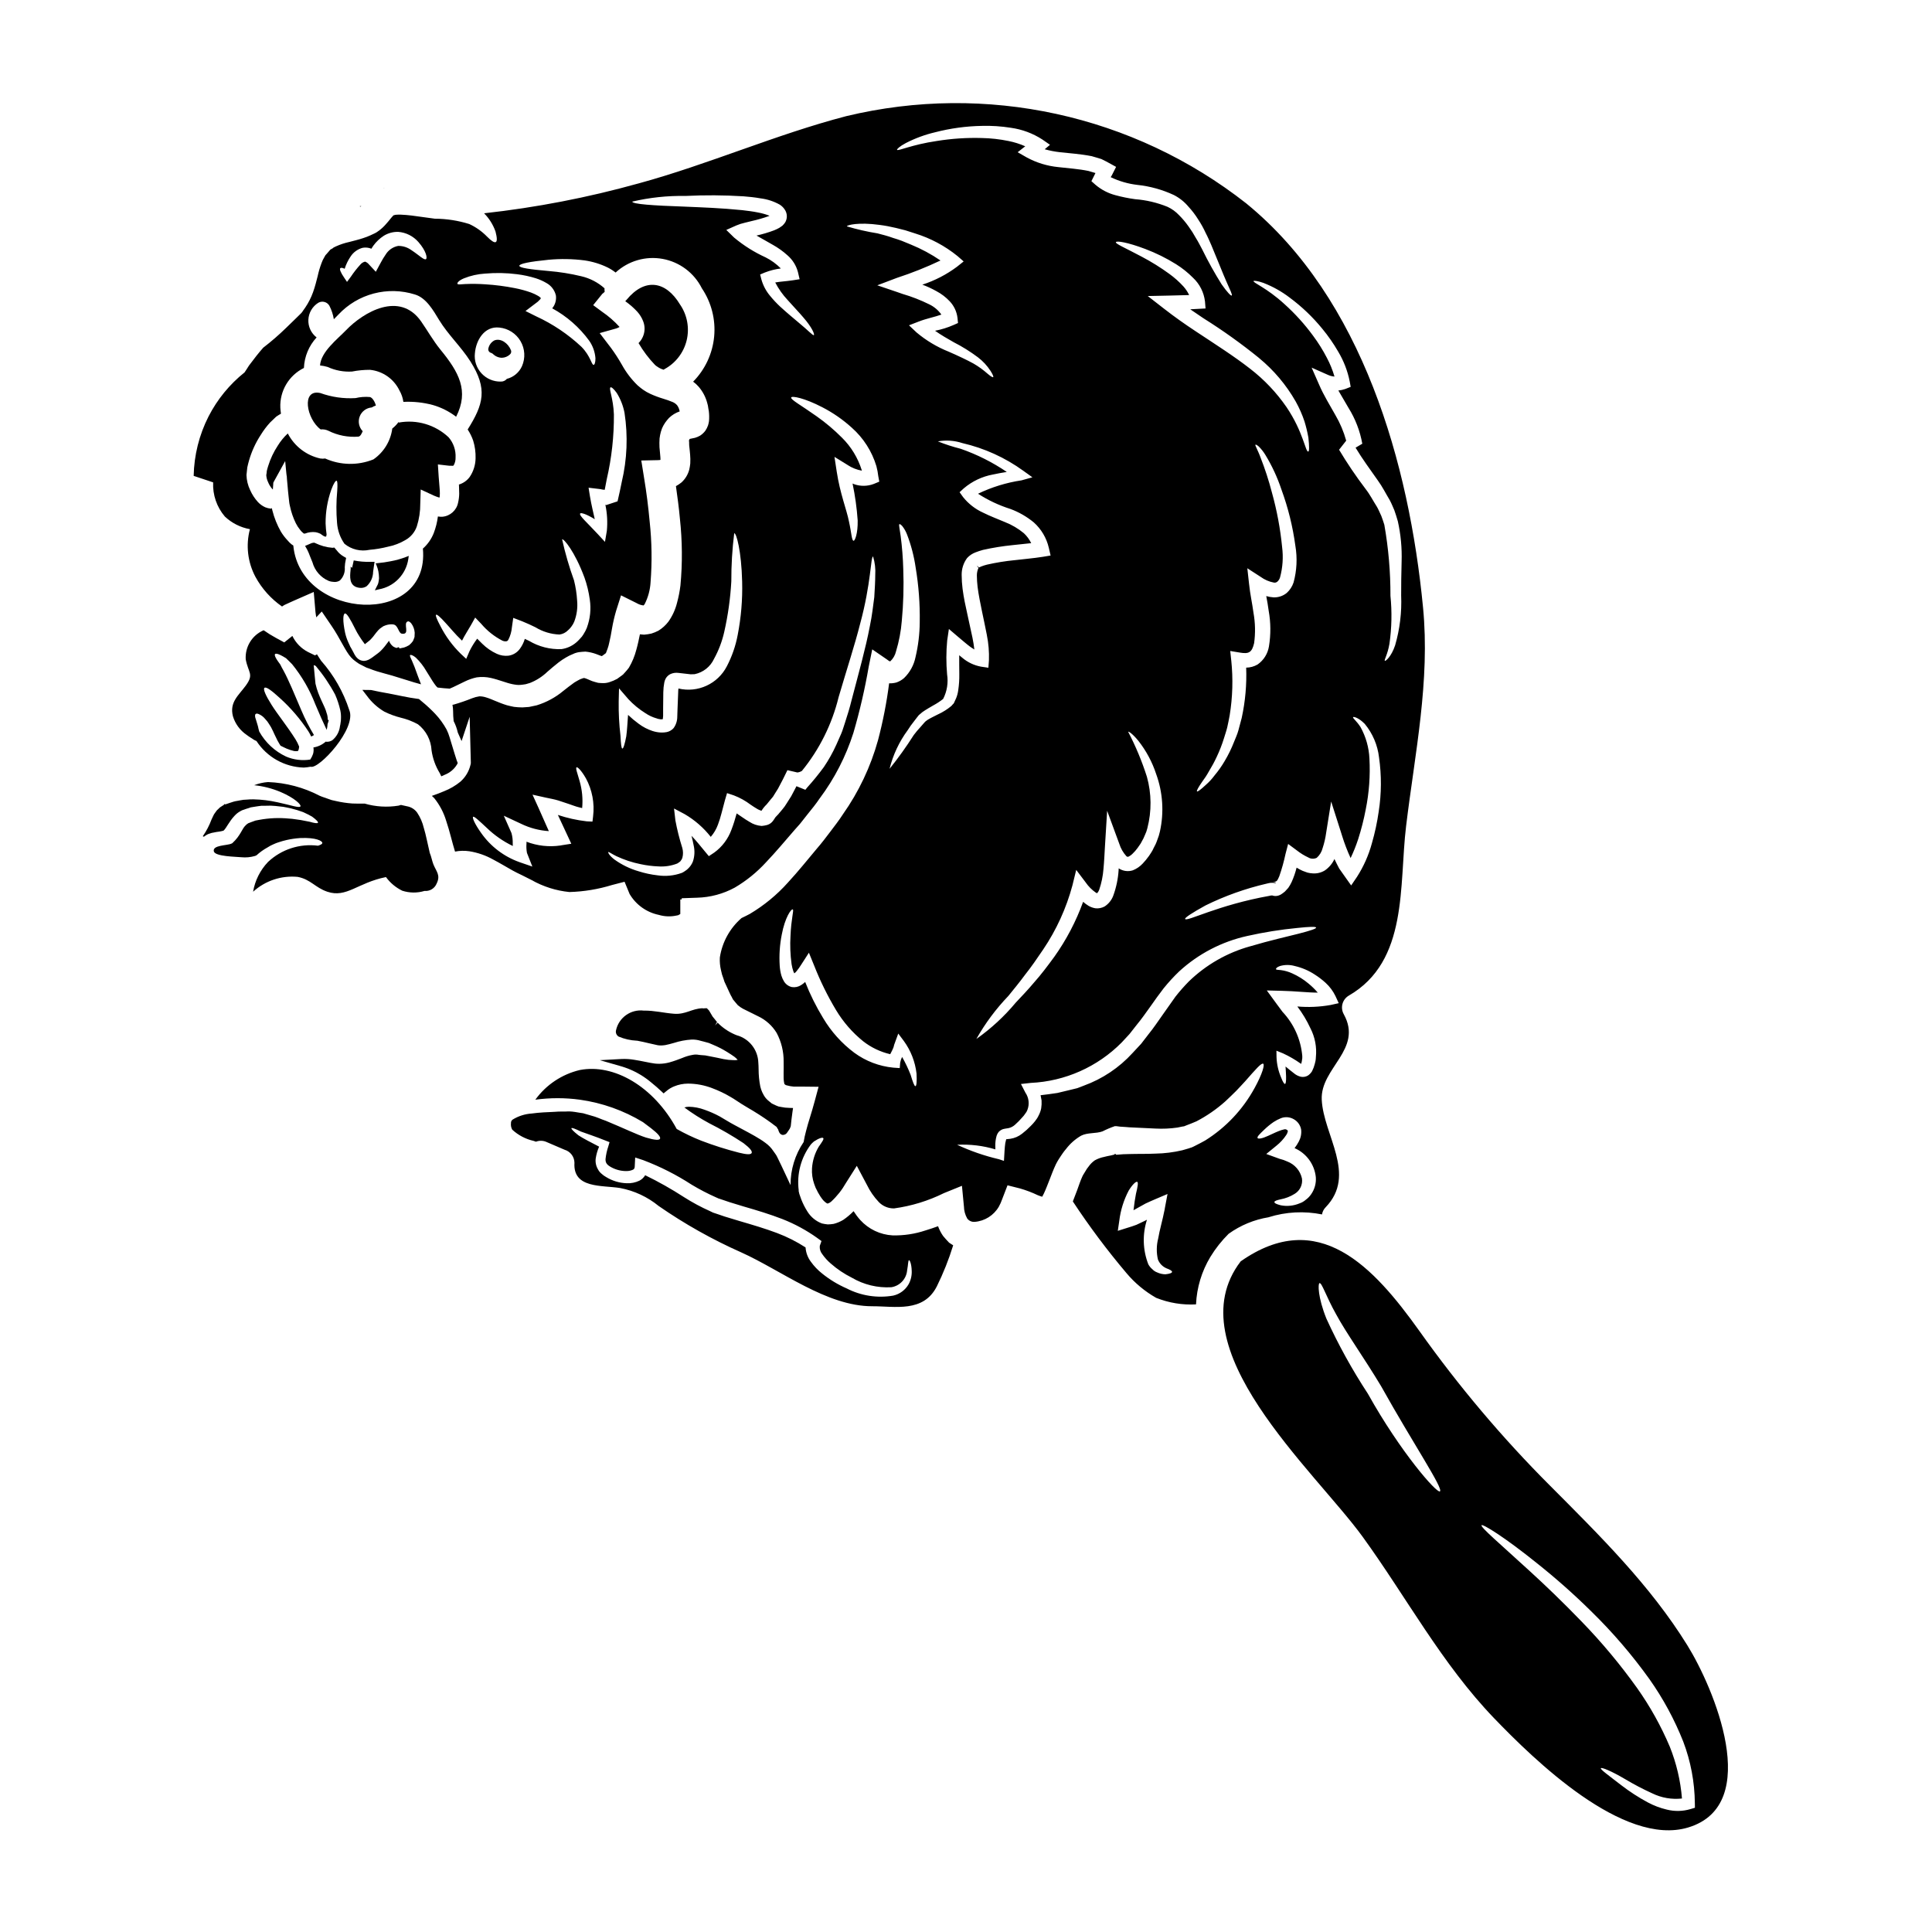 <?xml version="1.0" encoding="UTF-8"?>
<!-- Uploaded to: ICON Repo, www.svgrepo.com, Generator: ICON Repo Mixer Tools -->
<svg fill="#000000" width="800px" height="800px" version="1.1" viewBox="144 144 512 512" xmlns="http://www.w3.org/2000/svg">
 <g>
  <path d="m233.21 289.82-0.613-0.715-0.477 0.07c-1.609-0.125-3.176-0.559-4.617-1.273l-0.223-0.09-0.238 0.023h-0.004c-0.242 0.016-0.48 0.082-0.695 0.195l-1.492 0.637 0.539 0.961h0.004c0.301 0.598 0.562 1.215 0.785 1.848l0.625 1.535c0.609 2.223 2.203 4.047 4.332 4.945 0.484 0.168 0.992 0.258 1.508 0.27 0.504 0.016 1.004-0.121 1.43-0.395 0.941-0.914 1.418-2.207 1.293-3.516 0.023-0.355 0.051-0.719 0.09-1.035l0.27-1.418-0.594-0.352-0.004 0.004c-0.75-0.426-1.402-1-1.918-1.695z"/>
  <path d="m228.98 257.8c0.703-0.074 1.41 0.051 2.051 0.359 2.465 1.234 5.219 1.77 7.969 1.551 0.57-0.094 0.883-0.93 1.121-1.434-0.996-1.035-1.309-2.555-0.797-3.902 0.508-1.344 1.75-2.277 3.184-2.394 0.34-0.219 0.707-0.387 1.098-0.5-0.168-0.789-0.863-2.148-1.602-2.266-1.273-0.109-2.551-0.012-3.793 0.285-3.16 0.191-6.328-0.262-9.309-1.336-5.176-1.172-3.66 6.918 0.078 9.637z"/>
  <path d="m274.09 237.5c0.191 0.051 0.371 0.148 0.523 0.281 0.625 0.633 1.469 1.004 2.359 1.035 0.816-0.016 1.598-0.34 2.184-0.906 0.305-0.273 0.406-0.711 0.254-1.09-0.707-1.812-2.664-3.285-4.398-2.609h0.004c-0.797 0.426-1.371 1.176-1.574 2.059-0.082 0.25-0.059 0.52 0.066 0.75 0.121 0.23 0.332 0.402 0.582 0.48z"/>
  <path d="m260.42 275.86c0.047-0.047 0.094-0.07 0.094-0.164 0-0.023 0.051-0.48 0.051-0.934s-0.023-0.953-0.074-1.48c-0.07-0.953-0.141-1.906-0.234-2.887-0.07-1.098-0.145-2.195-0.215-3.316l2.055 0.238v0.004c0.648 0.102 1.309 0.141 1.965 0.117 0.07-0.023 0.07-0.047 0.188-0.164h0.004c0.336-0.621 0.5-1.32 0.477-2.027 0.098-1.965-0.566-3.891-1.859-5.371-3.539-3.32-8.445-4.766-13.219-3.887l-0.023-0.168c-0.469 0.656-1.031 1.246-1.672 1.742-0.434 3.312-2.25 6.285-5 8.184-4.121 1.66-8.738 1.574-12.789-0.242-0.43 0.07-0.863 0.07-1.293 0-3.711-0.824-6.863-3.254-8.609-6.633-1.027 0.949-1.918 2.035-2.648 3.223-1.105 1.672-1.965 3.496-2.555 5.414-0.117 0.434-0.285 0.887-0.359 1.289v0.004c-0.023 0.375-0.07 0.75-0.141 1.121 0.039 0.637 0.199 1.262 0.477 1.836 0.25 0.633 0.605 1.223 1.051 1.742 0.07 0.07 0.168 0.215 0.215 0.215l0.023-0.312 0.094-1.316c-0.094-0.094 0.289-0.688 0.547-1.18l0.816-1.477 1.785-3.246c0.094 1.098 0.215 2.172 0.312 3.246l0.07 0.594 0.023 0.094 0.023 0.098 0.047 0.789 0.145 1.574c0.07 1.023 0.188 2.051 0.289 3.031l0.164 1.477 0.047 0.359h0.004c0.035 0.117 0.059 0.238 0.07 0.359l0.07 0.312c0.324 1.57 0.848 3.094 1.551 4.531 0.293 0.598 0.652 1.156 1.074 1.672 0.172 0.238 0.363 0.461 0.574 0.668l0.285 0.238 0.074 0.07c0.094 0.141 0.285 0.117 0.453 0.094v0.004c0.891-0.359 1.859-0.48 2.812-0.359 0.422 0.082 0.828 0.215 1.215 0.395 0.094 0.055 0.184 0.117 0.266 0.188 0.148 0.125 0.309 0.238 0.477 0.336 0.336 0.238 0.91 0.43 0.859 0.023h-0.004c0.039-0.098 0.066-0.203 0.078-0.309-0.141-0.98-0.23-1.969-0.266-2.957-0.02-3.039 0.488-6.059 1.504-8.926 0.641-1.766 1.18-2.461 1.41-2.387 0.227 0.074 0.285 0.93 0.164 2.719v0.004c-0.266 2.793-0.281 5.602-0.047 8.395 0.137 2.008 0.816 3.938 1.969 5.586 1.855 1.523 4.309 2.113 6.656 1.598 1.625-0.133 3.238-0.406 4.82-0.809 1.656-0.324 3.246-0.93 4.699-1.793 1.414-0.797 2.484-2.09 3.008-3.625 0.613-1.938 0.918-3.957 0.906-5.992l0.117-3.766 3.484 1.621c0.465 0.199 0.945 0.375 1.43 0.523z"/>
  <path d="m247.58 292.73c-1.18 0.242-2.363 0.395-3.363 0.492l-0.652 0.07 0.25 0.605c0.188 0.48 0.34 0.973 0.449 1.473 0.117 0.617 0.176 1.238 0.184 1.867-0.023 0.398-0.082 0.793-0.176 1.18-0.047 0.188-0.086 0.301-0.117 0.395l-0.816 1.629 1.094-0.262c4.043-0.734 7.168-3.961 7.773-8.023l0.121-0.84-0.789 0.309c-1.281 0.488-2.609 0.859-3.957 1.105z"/>
  <path d="m237.3 242.46c1.562-0.305 3.152-0.457 4.746-0.453 3.356 0.336 6.301 2.383 7.781 5.414 0.555 0.949 0.918 1.992 1.074 3.078 2.637-0.129 5.277 0.152 7.824 0.836 2.227 0.645 4.312 1.699 6.156 3.106 3.484-6.871 0.738-11.809-4.176-17.801-1.934-2.387-3.367-4.965-5.117-7.477-5.656-8.066-15.223-2.508-19.902 2.363-2.219 2.312-6.656 5.703-6.871 9.328v-0.004c0.68 0.066 1.352 0.195 2.004 0.391 2.027 0.934 4.254 1.352 6.481 1.219z"/>
  <path d="m335.82 424.69c-1.082-0.238-2.332-0.504-3.707-0.762l-1.219-0.234-1.066-0.082c-0.188 0-0.395-0.035-0.59-0.059-0.559-0.117-1.129-0.117-1.688 0-0.973 0.172-1.926 0.461-2.832 0.855-0.93 0.352-2.043 0.789-3.34 1.145h-0.004c-0.828 0.223-1.684 0.344-2.543 0.359-0.43 0.008-0.859-0.012-1.285-0.059-0.422-0.074-0.848-0.148-1.18-0.188l-1.402-0.277c-0.996-0.199-1.969-0.395-2.93-0.539-1.066-0.18-2.152-0.246-3.234-0.207l-5.836 0.316 5.621 1.613c0.641 0.184 1.23 0.395 1.828 0.617h-0.004c2.242 0.879 4.324 2.121 6.164 3.672 0.977 0.789 1.844 1.539 2.652 2.305l0.637 0.598 0.672-0.562 0.004 0.004c0.637-0.566 1.371-1.016 2.168-1.324 1.145-0.465 2.367-0.707 3.602-0.711 2.199 0.004 4.375 0.414 6.426 1.203 1.715 0.637 3.367 1.43 4.938 2.363 0.508 0.289 1.102 0.676 1.574 0.988l0.477 0.312c0.586 0.395 1.203 0.789 1.824 1.145l0.832 0.5h-0.004c2.086 1.207 4.106 2.519 6.059 3.934 0.469 0.34 1.047 0.828 1.395 1.047l0.109 0.234c0.109 0.164 0.23 0.375 0.289 0.441 0.113 0.422 0.352 1.297 1.156 1.43 0.059 0.008 0.121 0.008 0.184 0 0.465-0.035 0.883-0.309 1.102-0.723l0.371-0.535c0.113-0.168 0.215-0.332 0.277-0.434l0.242-0.605c0.117-1.203 0.266-2.453 0.449-3.75l0.156-1.086-1.098-0.035v-0.004c-0.664-0.008-1.32-0.082-1.969-0.219l-0.816-0.156c-0.199-0.066-0.395-0.152-0.582-0.234l-0.734-0.34c-0.168-0.074-0.332-0.156-0.488-0.25-0.316-0.246-0.648-0.516-1.012-0.844-0.445-0.398-0.82-0.875-1.102-1.402l-0.363-0.699c-0.219-0.488-0.391-0.992-0.512-1.516-0.297-1.504-0.445-3.035-0.449-4.566 0-0.613-0.031-1.18-0.074-1.758v-0.004c-0.102-3.418-2.434-6.367-5.738-7.258-1.68-0.652-3.223-1.617-4.547-2.84l-0.484-0.484-0.688 0.715 0.516-0.891-1.18-1.457-0.934-1.59-0.578-0.602h-0.441l-0.496 0.039c-0.09-0.023-0.176-0.035-0.27-0.043-2.856 0.121-4.414 1.695-7.5 1.461-2.695-0.203-5.254-0.879-8-0.836v0.004c-3.434-0.434-6.633 1.828-7.371 5.211-0.16 0.641 0.117 1.316 0.68 1.664 1.531 0.648 3.168 1.02 4.828 1.094h0.098c1.141 0.207 2.207 0.461 3.176 0.691l2.336 0.523c0.176 0.031 0.355 0.043 0.539 0.043 0.355 0.016 0.715 0 1.07-0.051l0.316-0.039c0.719-0.129 1.48-0.348 2.293-0.574 1.531-0.496 3.117-0.797 4.723-0.895 0.812-0.02 1.625 0.098 2.402 0.34 0.289 0.078 0.57 0.152 0.789 0.199l0.352 0.098c0.395 0.113 0.762 0.219 0.996 0.27l1.18 0.5h-0.004c1.199 0.496 2.359 1.086 3.465 1.762 0.93 0.578 1.625 1.02 2.137 1.398 0.32 0.238 0.613 0.516 0.867 0.824-0.387 0.074-0.785 0.098-1.18 0.066-0.836-0.016-1.672-0.105-2.496-0.262z"/>
  <path d="m205.73 333.82c0.605 2 1.879 3.731 3.606 4.91 0.406 0.309 0.824 0.598 1.262 0.863 0.312 0.164 0.188 0.117 0.289 0.188 0.098 0.07 0.094 0.07 0.141 0.094 0.246 0.176 0.508 0.32 0.785 0.434 0.043 0.02 0.098 0.031 0.141 0.051h0.004c2.766 4.269 7.449 6.906 12.535 7.055 0.617-0.035 1.227-0.109 1.832-0.227 2.125 0.789 12.293-10.168 10.234-15.023-1.566-4.824-4.113-9.277-7.477-13.078-0.168-0.262-0.367-0.535-0.512-0.789-0.191-0.309-0.395-0.594-0.574-0.906l-0.523 0.289-1.816-0.883v0.004c-1.82-0.93-3.289-2.434-4.176-4.277l-2.148 1.719-2.238-1.215c-1.113-0.605-2.191-1.277-3.227-2.008-3.055 1.305-4.957 4.394-4.746 7.711 0.668 3.578 2.242 3.891 0.047 6.914-1.91 2.637-4.398 4.402-3.438 8.176zm5.992-0.574c0.164-0.164 0.43-0.188 0.859 0l-0.004-0.004c0.672 0.289 1.262 0.742 1.715 1.316 0.391 0.395 0.727 0.832 1.004 1.309 0.164 0.266 0.359 0.547 0.523 0.836 0.164 0.289 0.289 0.551 0.551 1.098 0.188 0.453 0.453 0.98 0.715 1.527h0.004c0.277 0.637 0.605 1.25 0.973 1.84 0.094 0.141 0.191 0.312 0.289 0.453 0.5 0.238 1.027 0.523 1.645 0.789v-0.004c0.621 0.258 1.258 0.465 1.91 0.621 0.645 0.117 1.18 0 1.121-0.098 0.043-0.07 0.07-0.152 0.07-0.234 0.047 0.262 0.238-1.18 0.168-0.859h0.004c-0.262-0.664-0.582-1.305-0.957-1.91-2.191-3.461-4.769-6.637-6.32-9.094-1.551-2.457-2.363-4.246-1.887-4.559s1.887 0.738 4.055 2.719v0.004c2.898 2.609 5.449 5.586 7.586 8.852 0.27 0.43 0.508 0.879 0.719 1.34 0.262-0.102 0.508-0.234 0.738-0.395-1.266-2.098-2.383-4.281-3.34-6.539-1.812-4.269-3.387-8.066-4.699-10.477-0.336-0.594-0.645-1.145-0.883-1.668-0.359-0.5-0.691-0.93-0.91-1.285-0.477-0.762-0.664-1.266-0.477-1.48 0.188-0.211 0.715-0.094 1.504 0.289 0.395 0.211 0.859 0.453 1.387 0.789 0.477 0.453 1.023 0.977 1.621 1.598v-0.004c2.594 3.199 4.672 6.785 6.156 10.625 1.074 2.555 2.074 4.82 3.008 6.777 0.031-0.055 0.047-0.121 0.047-0.188 0.109-0.422 0.172-0.855 0.188-1.289 0.023-0.234 0.215-0.5 0.215-0.762l0.117-0.266-0.117-0.047-0.094-0.094-0.074-0.234v-0.004c-0.008-0.547-0.109-1.09-0.305-1.602-0.43-1.836-2.172-4.269-2.938-7.731-0.07-0.641-0.141-1.262-0.188-1.887l-0.289-3.055 0.531 0.211v0.004c1.98 2.344 3.707 4.891 5.148 7.598 0.598 1.359 1.062 2.769 1.383 4.219 0.141 0.68 0.195 1.375 0.168 2.074l-0.027 0.645-0.07 0.477c-0.031 0.32-0.086 0.641-0.168 0.953-0.164 1.469-0.898 2.812-2.047 3.746-0.449 0.281-0.977 0.418-1.504 0.395-0.074-0.004-0.148-0.02-0.219-0.047-0.914 0.82-2.051 1.359-3.266 1.551 0.094 0.57 0.059 1.16-0.098 1.719-0.184 0.523-0.434 1.023-0.742 1.488-2.164 0.344-4.387 0.07-6.402-0.789-3.012-1.406-5.504-3.731-7.121-6.641-0.066-0.25-0.129-0.492-0.191-0.707-0.082-0.445-0.191-0.883-0.336-1.312-0.191-0.762-0.43-1.285-0.523-1.691s-0.074-0.762 0.07-0.91z"/>
  <path d="m245.88 332.61c1.398 0.684 2.863 1.219 4.375 1.598 1.574 0.375 3.094 0.961 4.512 1.742 2.144 1.668 3.457 4.184 3.598 6.894 0.301 2.137 1.035 4.188 2.164 6.027l0.418 0.863 0.879-0.395h-0.004c1.367-0.52 2.519-1.477 3.277-2.727l0.203-0.395-0.281-0.746c-0.141-0.461-0.289-0.922-0.48-1.5l-1.395-4.59c-0.203-0.699-0.469-1.379-0.789-2.035-0.824-1.508-1.84-2.91-3.019-4.164-1.09-1.148-2.25-2.227-3.477-3.231l-0.832-0.707-0.285-0.039c-1.336-0.188-2.672-0.395-4.016-0.684-1.254-0.238-2.559-0.5-3.938-0.789l-0.395-0.066c-0.562-0.098-1.133-0.195-1.688-0.312l-0.902-0.184c-0.492-0.094-0.988-0.191-1.488-0.312l-2.289-0.027 1.211 1.574h0.004c1.238 1.707 2.82 3.137 4.637 4.203z"/>
  <path d="m237.77 292.52h-0.027l-0.422 1.926v-0.004c-0.176-0.035-0.324-0.152-0.395-0.312 0.027 0.383 0.012 0.77-0.043 1.152-0.141 1.414-0.371 3.777 1.785 4.375 0.324 0.094 0.66 0.141 0.996 0.145 0.531 0.004 1.047-0.148 1.488-0.438 1.086-0.977 1.711-2.363 1.727-3.824 0.07-0.562 0.141-1.074 0.211-1.496l0.18-1.156h-1.18 0.004c-1.453 0.047-2.902-0.078-4.324-0.367z"/>
  <path d="m313.22 234.92c1.223 2.098 2.688 4.043 4.367 5.797l0.359 0.289 0.594 0.395c0.25 0.148 0.516 0.281 0.785 0.391 0.168 0.047 0.359 0.117 0.551 0.188 0.07-0.047 0.117-0.094 0.188-0.141h0.004c2.961-1.59 5.109-4.367 5.902-7.637 0.789-3.269 0.156-6.723-1.75-9.496-3.793-6.32-9.352-7.086-14.125-1.312v0.004c-0.121 0.152-0.25 0.297-0.395 0.43 1.164 0.809 2.238 1.746 3.199 2.789 0.652 0.723 1.168 1.555 1.523 2.461 0.551 1.352 0.527 2.867-0.07 4.199-0.273 0.613-0.656 1.172-1.133 1.645z"/>
  <path d="m480.22 466.57c4.57-1.434 9.43-1.684 14.125-0.734 0.117-0.723 0.461-1.391 0.977-1.91 8.328-8.66-0.594-19.09-1.047-28.488-0.395-8.422 10.996-13.316 5.844-22.645-0.973-1.719-0.402-3.898 1.289-4.922 15.895-9.141 13.316-29.277 15.223-44.953 2.34-19.348 6.391-38.41 4.484-57.977-3.672-38.012-15.984-81.84-46.812-107.01v-0.004c-29.949-23.531-69.027-32.059-106.06-23.141-18.727 4.887-36.457 12.766-55.105 17.848v-0.004c-13.379 3.731-27.039 6.371-40.848 7.894 1.359 1.371 2.394 3.027 3.031 4.848 0.43 1.668 0.453 2.602 0.047 2.789s-1.215-0.359-2.266-1.43v0.004c-1.363-1.406-2.969-2.547-4.746-3.367-2.953-0.922-6.023-1.398-9.117-1.41-1.934-0.262-3.984-0.547-6.133-0.836-1-0.117-2.004-0.211-2.91-0.238h0.004c-0.41-0.016-0.816-0.008-1.223 0.027-0.234 0-0.309 0.047-0.332 0.07h0.004c-0.062 0.02-0.129 0.027-0.195 0.023l-0.188 0.07v0.004c-0.289 0.293-0.559 0.605-0.816 0.926-0.309 0.395-0.641 0.812-1.145 1.363-0.559 0.656-1.191 1.246-1.883 1.762l-0.359 0.238-0.07 0.07c-0.051 0.023-0.48 0.289-0.48 0.289l-0.289 0.141-0.977 0.457 0.004 0.004c-0.641 0.289-1.297 0.547-1.969 0.762-1.34 0.453-2.531 0.711-3.676 1.023-1.23 0.266-2.43 0.66-3.578 1.18-0.211 0.121-0.5 0.215-0.668 0.336-0.113 0.117-0.246 0.215-0.395 0.289l-0.211 0.117c-0.07 0-0.168 0.07-0.312 0.238l-0.738 0.859-0.359 0.395-0.094 0.094-0.336 0.598c-0.281 0.461-0.516 0.949-0.691 1.457-0.438 1.152-0.789 2.336-1.047 3.543-0.336 1.312-0.691 2.754-1.219 4.223-0.516 1.441-1.211 2.812-2.074 4.078l-0.523 0.738-0.121 0.191-0.336 0.453-0.406 0.406c-0.43 0.395-0.859 0.836-1.262 1.238-0.836 0.816-1.621 1.602-2.41 2.34-1.918 1.867-3.941 3.621-6.062 5.25-1.145 1.285-2.387 2.867-3.769 4.723-0.348 0.598-0.789 1.207-1.18 1.824-3.977 3.172-7.231 7.156-9.551 11.684-2.484 4.883-3.828 10.266-3.938 15.742l5.16 1.719v0.004c-0.152 3.301 0.957 6.539 3.106 9.051 1.84 1.738 4.148 2.902 6.641 3.348-1.129 4.246-0.602 8.766 1.469 12.645 1.703 3.129 4.113 5.816 7.039 7.848 0.211-0.117 0.395-0.266 0.621-0.395 0.547-0.266 1.047-0.477 1.551-0.715l1.121-0.5 5.117-2.242 0.453 5.293c0.047 0.5 0.141 0.977 0.215 1.434l1.453-1.551 2.578 3.789c2.266 3.293 3.699 6.777 5.203 8.398 0.402 0.43 0.848 0.816 1.336 1.148l0.762 0.527 0.883 0.453 0.887 0.453c0.023 0.023 0.047 0.023 0.07 0.047l0.047 0.023 0.266 0.094 0.547 0.191c0.715 0.266 1.457 0.57 2.074 0.738 0.617 0.168 1.289 0.359 1.91 0.547 0.715 0.191 1.41 0.395 2.078 0.574 1.359 0.426 2.672 0.832 3.938 1.215 1.363 0.453 2.578 0.789 3.723 1.098-0.336-0.863-0.621-1.648-0.887-2.34-0.617-1.766-1.121-3.055-1.504-3.891-0.383-0.836-0.641-1.289-0.5-1.504 0.117-0.145 0.715-0.023 1.551 0.688l-0.004 0.008c1.086 1.047 2.012 2.238 2.758 3.543 0.504 0.789 1.051 1.668 1.648 2.648 0.285 0.453 0.617 0.906 0.93 1.312 0.141 0.121 0.273 0.25 0.395 0.395 1.145 0.141 2.219 0.238 3.219 0.289 1.145-0.453 2.461-1.18 4.035-1.91 0.988-0.48 2.027-0.84 3.102-1.074 1.238-0.176 2.5-0.129 3.723 0.141 2.238 0.504 4.078 1.316 5.699 1.648 0.395 0.07 0.84 0.164 1.18 0.188 0.344 0.023 0.504 0.047 0.934 0.023 0.43-0.023 0.953-0.117 1.457-0.188l1.145-0.336c1.723-0.684 3.293-1.695 4.629-2.981 0.883-0.762 1.785-1.551 2.887-2.41h-0.004c0.645-0.5 1.324-0.957 2.027-1.363 0.586-0.352 1.203-0.656 1.84-0.902l0.43-0.191 0.121-0.047v-0.004c0.16-0.062 0.328-0.113 0.5-0.141l0.023-0.023h0.047l0.453-0.094c0.574-0.074 1.145-0.121 1.719-0.145v-0.004c0.996 0.094 1.973 0.316 2.91 0.664l0.934 0.359 0.395 0.141c0.047-0.004 0.094 0.004 0.141 0.023l0.551-0.395 0.395-0.312 0.094-0.023c0-0.047-0.023-0.094 0.047-0.117 0.117-0.359 0.266-0.668 0.43-1.145s0.312-0.953 0.43-1.574c0.289-1.145 0.5-2.387 0.738-3.769v-0.004c0.27-1.559 0.629-3.106 1.074-4.629l1.312-4.129 4.176 2.078v0.004c0.539 0.316 1.141 0.52 1.766 0.594 0.117-0.047-0.098 0.121 0.312-0.336 0.926-1.816 1.465-3.809 1.574-5.844 0.414-5.348 0.336-10.723-0.242-16.055-0.359-3.918-0.859-7.871-1.48-11.57l-0.738-4.606 4.535-0.098v-0.004c0.184 0.004 0.367-0.02 0.547-0.07v-0.082c0-0.789-0.164-1.91-0.262-3.269v-0.004c-0.039-0.777-0.027-1.559 0.023-2.336 0.07-0.578 0.184-1.152 0.336-1.715l0.285-0.859 0.215-0.48c0.023-0.047 0.07-0.117 0.07-0.117l0.07-0.164 0.168-0.289 0.359-0.574c0.305-0.426 0.637-0.832 0.992-1.215 0.809-0.781 1.777-1.375 2.844-1.738l-0.047-0.168c-0.105-0.516-0.316-1.004-0.625-1.43-0.324-0.391-0.742-0.691-1.215-0.887-0.828-0.34-1.672-0.637-2.531-0.891-1.148-0.344-2.273-0.766-3.363-1.266-0.66-0.297-1.293-0.656-1.887-1.074l-0.641-0.477-0.812-0.668c-1.676-1.621-3.102-3.488-4.223-5.535-0.863-1.516-1.812-2.984-2.84-4.391l-3.027-3.961 4.414-1.238h-0.004c0.301-0.098 0.59-0.227 0.859-0.395-1.375-1.512-2.918-2.859-4.606-4.012l-2.387-1.762 2.41-2.984c0.098-0.117 0.145-0.094 0.336-0.266l0.312-0.309-0.004 0.004c-0.051-0.301-0.066-0.605-0.047-0.91-1.75-1.566-3.867-2.664-6.156-3.195-2.844-0.684-5.742-1.148-8.66-1.387-4.938-0.43-7.754-0.836-7.754-1.383s2.695-1.098 7.777-1.602h0.004c3.16-0.289 6.348-0.234 9.496 0.172 2.129 0.309 4.199 0.941 6.133 1.883 0.742 0.371 1.445 0.82 2.098 1.336 3.359-3.098 7.977-4.438 12.473-3.617 4.492 0.82 8.34 3.707 10.387 7.793 2.531 3.758 3.68 8.273 3.258 12.785-0.422 4.508-2.391 8.734-5.57 11.957 0.543 0.395 1.039 0.852 1.477 1.359 1.078 1.254 1.852 2.734 2.269 4.332l0.141 0.551 0.023 0.07 0.047 0.336 0.023 0.094 0.023 0.211 0.145 0.816h0.004c0.113 0.902 0.129 1.812 0.047 2.719-0.059 0.363-0.137 0.719-0.242 1.07-0.172 0.508-0.414 0.988-0.715 1.434-0.387 0.52-0.863 0.965-1.406 1.316-0.422 0.238-0.871 0.43-1.336 0.57-0.859 0.188-1.215 0.266-1.383 0.289-0.047 0.023-0.121 0.164-0.121 0.164-0.047 0.191-0.141 0.336-0.117 0.453 0.023 0 0.023-0.023 0.047-0.047 0 0.266 0 0.645 0.023 1.098 0.07 0.906 0.266 2.078 0.312 3.625l-0.023 1.266h-0.004c-0.055 0.531-0.145 1.055-0.262 1.574-0.344 1.316-1.062 2.504-2.074 3.414-0.457 0.367-0.941 0.695-1.457 0.973 0.395 2.844 0.789 5.68 1.051 8.617 0.641 5.887 0.691 11.82 0.141 17.711-0.191 1.555-0.496 3.094-0.906 4.606-0.445 1.789-1.223 3.481-2.289 4.988-0.727 0.953-1.625 1.762-2.648 2.387-0.598 0.312-1.219 0.566-1.863 0.762-0.629 0.141-1.266 0.238-1.91 0.289-0.395 0-0.738-0.074-1.121-0.098-0.262 1.289-0.547 2.672-0.953 4.106v-0.004c-0.43 1.668-1.09 3.266-1.965 4.75-0.348 0.465-0.723 0.914-1.121 1.336l-0.289 0.312-0.07 0.094c-0.023 0.023-0.359 0.289-0.359 0.289l-0.094 0.07-0.395 0.285-0.789 0.574 0.004-0.004c-0.641 0.352-1.312 0.641-2.008 0.859-0.668 0.227-1.375 0.316-2.074 0.262-0.336-0.023-0.691-0.023-0.98-0.07l-0.789-0.215-0.762-0.234-0.523-0.215-0.836-0.359c-0.91-0.336-0.738-0.266-1.098-0.188v-0.004c-0.52 0.152-1.02 0.375-1.48 0.664-0.336 0.238-0.547 0.266-1.004 0.621-0.836 0.594-1.762 1.312-2.691 2.051-2.082 1.742-4.492 3.047-7.086 3.844-0.668 0.145-1.359 0.289-2.027 0.43-0.598 0.047-1.18 0.098-1.742 0.121-0.75-0.004-1.496-0.051-2.238-0.145-0.691-0.117-1.266-0.289-1.887-0.43-2.34-0.715-4.082-1.668-5.512-2.074-0.566-0.188-1.164-0.285-1.762-0.289-0.676 0.098-1.336 0.273-1.969 0.523-1.594 0.641-3.219 1.199-4.867 1.672-0.094 0.023-0.215 0.023-0.312 0.047 0.105 0.539 0.164 1.09 0.168 1.645 0 0.891 0.047 1.785 0.145 2.672 0.496 0.957 0.863 1.977 1.098 3.031 0.312 0.715 0.641 1.48 1.004 2.266l2.144-6.441 0.312 12.242v-0.004c-0.012 0.18-0.043 0.355-0.098 0.523-0.41 1.734-1.352 3.293-2.695 4.465-1.293 1.051-2.742 1.895-4.293 2.504-1.098 0.477-2.172 0.863-3.246 1.238 0.238 0.238 0.5 0.434 0.691 0.668v0.004c1.406 1.77 2.465 3.793 3.113 5.957 0.953 2.812 1.551 5.629 2.34 8.137h-0.004c1.242-0.246 2.519-0.277 3.773-0.094 2.238 0.355 4.394 1.105 6.367 2.215 1.816 0.957 3.484 1.969 5.086 2.867 0.789 0.43 1.336 0.715 2.504 1.262 0.836 0.43 1.691 0.859 2.555 1.285v0.004c3.082 1.742 6.496 2.824 10.02 3.176 3.836-0.105 7.641-0.734 11.309-1.863l3.316-0.859 1.336 3.242v0.004c1.684 2.852 4.488 4.859 7.731 5.531 1.535 0.457 3.16 0.516 4.723 0.172l0.457-0.094c0.094-0.082 0.199-0.148 0.312-0.195 0.078-0.02 0.152-0.059 0.211-0.117v-3.863h0.359l0.023-0.312 4.082-0.141c3.488-0.094 6.902-1.008 9.969-2.676 3.09-1.816 5.887-4.086 8.305-6.731 2.578-2.695 4.988-5.606 7.543-8.543 0.57-0.668 1.359-1.48 1.762-2.027l1.695-2.148c1.121-1.383 2.266-2.789 3.219-4.223l0.004 0.004c3.918-5.246 6.93-11.113 8.918-17.352 1.684-5.773 3.039-11.637 4.059-17.562l0.93-4.555 3.816 2.621 0.598 0.434c0.094 0.023 0.285 0.141 0.336 0.141 0.777-0.711 1.316-1.645 1.551-2.672 0.797-2.617 1.309-5.312 1.527-8.039 0.434-4.578 0.562-9.184 0.391-13.777-0.082-2.93-0.312-5.848-0.691-8.754-0.145-0.957-0.266-1.695-0.336-2.195-0.07-0.5-0.117-0.859 0-0.934 0.117-0.074 0.395 0.098 0.762 0.504h0.004c0.516 0.66 0.934 1.391 1.238 2.168 1.105 2.863 1.883 5.844 2.316 8.879 0.793 4.754 1.152 9.57 1.074 14.387-0.02 3.137-0.395 6.258-1.121 9.305-0.43 2.109-1.484 4.039-3.031 5.535-0.598 0.527-1.297 0.926-2.051 1.18-0.621 0.168-1.266 0.238-1.91 0.219-0.652 5.074-1.633 10.105-2.938 15.055-1.953 7.047-5.109 13.703-9.328 19.68-1.027 1.598-2.195 3.078-3.34 4.606l-1.738 2.266c-0.715 0.957-1.242 1.504-1.863 2.266-2.363 2.812-4.82 5.902-7.613 8.922v0.004c-2.922 3.266-6.324 6.062-10.09 8.305-0.715 0.395-1.457 0.738-2.195 1.098h-0.004c-3.098 2.688-5.137 6.394-5.75 10.449-0.066 1.148 0.039 2.297 0.312 3.414 0.133 0.727 0.344 1.438 0.621 2.121l0.188 0.574 0.094 0.309c0.027 0.023 0.48 1.027 0.48 1.027 0.336 0.738 0.664 1.457 1 2.172h0.004c0.121 0.281 0.266 0.551 0.426 0.809 0.129 0.215 0.242 0.441 0.336 0.672l0.812 0.977 0.43 0.5 0.074 0.098c0.039 0.016 0.082 0.043 0.117 0.07 0.387 0.332 0.812 0.617 1.262 0.859 1.34 0.668 2.648 1.312 3.965 1.969v-0.004c2.035 0.961 3.746 2.492 4.922 4.41 1.258 2.356 1.898 4.988 1.863 7.656 0.047 2.219-0.094 4.176 0.07 5.227 0.023 0.312 0.098 0.336 0.098 0.547 0.07-0.023-0.023 0.145 0.047 0.121 0 0.023 0 0.094 0.164 0.141 0.047 0.047 0.094 0.07 0.168 0.145l0.359 0.094 0.004 0.004c0.566 0.156 1.152 0.262 1.738 0.309h2.125l4.484 0.047-1 3.719c-0.863 3.269-1.742 5.68-2.312 7.969-0.289 1.074-0.5 2.059-0.648 2.961l-0.004 0.004c-2.269 3.352-3.481 7.309-3.465 11.355v0.047c-0.762-1.645-1.574-3.336-2.387-5.082-0.359-0.762-0.738-1.527-1.121-2.312-0.137-0.305-0.305-0.594-0.504-0.859l-0.523-0.738c-0.562-0.859-1.285-1.605-2.121-2.199-0.574-0.453-0.887-0.617-1.387-0.953-1.863-1.18-4.106-2.312-6.75-3.746-0.668-0.359-1.363-0.738-2.078-1.18-0.715-0.441-1.215-0.738-1.887-1.121-1.301-0.703-2.656-1.301-4.055-1.789-1.312-0.488-2.699-0.754-4.106-0.785-0.41-0.008-0.824 0.059-1.215 0.191 2.098 1.559 4.309 2.961 6.609 4.199 3.117 1.57 6.141 3.32 9.051 5.246 1.785 1.363 2.387 2.172 2.168 2.625-0.215 0.453-1.285 0.43-3.367-0.094h0.004c-3.391-0.863-6.727-1.922-9.992-3.172-2.238-0.883-4.414-1.922-6.508-3.109-6.117-11.297-16.66-17.352-25.656-15.625-4.754 1.121-8.945 3.914-11.809 7.871 3.918-0.535 7.891-0.535 11.809 0 5.914 0.828 11.602 2.852 16.715 5.945 0.816 0.598 1.547 1.152 2.137 1.609 1.887 1.457 2.602 2.363 2.387 2.789-0.215 0.43-1.336 0.395-3.723-0.309-2.312-0.738-5.797-2.438-10.629-4.441-1.215-0.395-2.508-1.051-3.891-1.383-0.691-0.191-1.41-0.395-2.148-0.621-0.738-0.117-1.504-0.215-2.266-0.359v0.004c-0.797-0.125-1.605-0.16-2.41-0.094h-1.215c-0.43-0.023-1.098 0.047-1.574 0.07-2.051 0.094-4.129 0.164-6.156 0.453-1.785 0.117-3.512 0.664-5.035 1.598-0.312 0.215-0.488 0.582-0.453 0.957-0.074 0.594 0.039 1.195 0.332 1.719 1.598 1.477 3.555 2.508 5.68 2.981l0.598 0.211v0.004c0.926-0.359 1.961-0.324 2.863 0.098 1.574 0.691 3.148 1.359 4.723 2.027 1.539 0.449 2.606 1.855 2.625 3.461-0.43 6.871 7.254 5.902 12.121 6.691 3.738 0.711 7.238 2.344 10.188 4.75 6.883 4.773 14.199 8.887 21.855 12.285 10.715 4.816 22.668 14.293 34.738 14.293 6.016-0.023 13.578 1.762 17.133-5.273h0.004c1.727-3.508 3.176-7.144 4.328-10.879-0.359-0.238-0.738-0.453-1.098-0.715-0.547-0.57-1.098-1.18-1.598-1.789v-0.004c-0.547-0.789-0.984-1.648-1.312-2.551-1.098 0.395-2.195 0.789-3.34 1.121-2.801 0.934-5.738 1.375-8.688 1.312-3.289-0.176-6.375-1.641-8.59-4.078-0.652-0.73-1.242-1.512-1.766-2.34-0.84 0.863-1.762 1.637-2.754 2.316-0.789 0.469-1.641 0.824-2.527 1.051-0.516 0.082-1.031 0.129-1.551 0.141-0.531-0.051-1.059-0.137-1.574-0.258-1.57-0.594-2.906-1.68-3.797-3.102-0.652-1.02-1.203-2.098-1.648-3.227-0.164-0.5-0.359-1-0.523-1.48-0.059-0.277-0.125-0.547-0.191-0.824 0-0.059 0.039-0.098 0.023-0.16v0.004c-0.555-4.316 0.602-8.676 3.223-12.148 0.254-0.277 0.527-0.539 0.812-0.785 1.41-0.93 2.266-1.121 2.457-0.906 0.266 0.266-0.309 1.027-1.18 2.289h-0.004c-1.039 1.742-1.652 3.703-1.785 5.727-0.086 1.402 0.109 2.805 0.57 4.129 0.117 0.332 0.266 0.688 0.395 1.047 0.121 0.191 0.395 0.789 0.598 1.18v0.004c0.391 0.734 0.852 1.43 1.379 2.078 0.504 0.547 1.074 0.953 1.219 0.906l0.004-0.004c0.332-0.098 0.641-0.27 0.902-0.5 1.551-1.434 2.871-3.102 3.914-4.938l2.891-4.559 2.672 5.035c0.809 1.672 1.871 3.207 3.148 4.559 1.059 1.102 2.527 1.715 4.055 1.691 4.598-0.629 9.062-1.996 13.219-4.055l4.769-1.934 0.523 5.465h0.004c0.016 1.125 0.316 2.227 0.871 3.203 0.461 0.613 1.203 0.945 1.969 0.887 2.672-0.207 5.07-1.715 6.414-4.035 0.344-0.617 0.633-1.266 0.863-1.934l1.43-3.719 3.316 0.836c1.613 0.465 3.188 1.062 4.699 1.785 0.312 0.145 0.551 0.191 0.789 0.289 0.129 0.051 0.258 0.09 0.395 0.117 0.168-0.285 0.316-0.578 0.453-0.883 0.504-1.074 0.98-2.34 1.48-3.602 0.5-1.262 0.957-2.555 1.672-4.082 0.23-0.465 0.484-0.918 0.762-1.355l0.547-0.84 0.57-0.836c0.191-0.289 0.504-0.664 0.762-0.977l0.004 0.004c1.098-1.465 2.477-2.688 4.059-3.606 1.738-0.883 3.891-0.5 5.68-1.145v-0.004c1.055-0.535 2.144-1 3.266-1.379 0.621-0.023 1.215 0.164 1.84 0.164 0.621 0 1.312 0.121 1.969 0.145 2.387 0.094 4.699 0.234 6.941 0.332 1.945 0.102 3.894 0.016 5.82-0.262 0.43-0.094 0.863-0.168 1.289-0.266l0.309-0.047 0.168-0.023c0.094-0.023 0.594-0.238 0.594-0.238 0.91-0.359 1.887-0.715 2.672-1.074h0.004c2.762-1.438 5.336-3.215 7.66-5.293 1.027-0.98 2.031-1.91 2.891-2.789 0.859-0.883 1.645-1.766 2.363-2.531 2.754-3.125 4.293-4.941 4.793-4.652 0.43 0.234-0.188 2.602-2.289 6.441h-0.004c-3.098 5.676-7.598 10.457-13.078 13.887-0.883 0.523-1.715 0.906-2.621 1.383l-0.668 0.336-0.07 0.023-0.336 0.145c-0.09 0.016-0.176 0.039-0.262 0.07l-0.395 0.141-1.715 0.5c-2.324 0.547-4.699 0.844-7.086 0.887-2.34 0.117-4.723 0.047-6.941 0.117l-1.621 0.047-1.84 0.145-0.336-0.289-0.047 0.094-0.211 0.164-0.887 0.215c-0.594 0.094-1.141 0.238-1.668 0.359v0.008c-0.887 0.164-1.738 0.473-2.527 0.902-0.656 0.453-1.223 1.02-1.676 1.672-0.141 0.211-0.266 0.332-0.453 0.594l-0.523 0.859-0.527 0.863h0.004c-0.074 0.125-0.137 0.258-0.191 0.395-0.43 0.93-0.883 2.266-1.34 3.543-0.359 0.953-0.738 1.969-1.145 2.984v-0.004c4.352 6.609 9.094 12.949 14.207 18.988 2.211 2.641 4.879 4.859 7.871 6.562 3.356 1.344 6.961 1.938 10.57 1.738 0.195-4.441 1.5-8.762 3.793-12.57 1.359-2.234 2.988-4.293 4.844-6.133 3.156-2.269 6.797-3.773 10.633-4.394zm-246-251.51c0.168-0.164 0.574-0.094 1.121 0.168v0.004c0.355-1.145 0.879-2.231 1.551-3.223 0.742-1.156 1.891-1.992 3.219-2.34 0.777-0.137 1.582-0.055 2.316 0.242 0.168-0.266 0.312-0.527 0.504-0.789 0.758-1.047 1.703-1.945 2.789-2.648 1.141-0.699 2.457-1.055 3.793-1.027 2.074 0.156 4.004 1.125 5.371 2.695 2.098 2.387 2.41 4.269 2.004 4.535-0.5 0.336-1.766-1.004-3.863-2.387h-0.004c-1.012-0.738-2.231-1.129-3.484-1.121-1.406 0.258-2.633 1.109-3.363 2.34-0.445 0.641-0.852 1.309-1.219 2.004l-1.359 2.508-1.84-1.969h0.004c-0.266-0.32-0.613-0.566-1.004-0.719-0.496 0.113-0.941 0.391-1.262 0.789-0.906 0.992-1.738 2.051-2.484 3.172l-1.047 1.41-0.738-1.098c-0.93-1.371-1.324-2.277-1.023-2.562zm19.66 97.66v0.004c-0.125 0.402-0.277 0.797-0.453 1.18-0.289 0.398-0.629 0.758-1.004 1.074-0.422 0.254-0.867 0.461-1.336 0.617l-0.691 0.145-0.336 0.07-0.188 0.023-0.094-0.141-0.023-0.145h-0.309c-0.023 0-0.145 0.121-0.145 0.121s-0.164 0.07-0.395 0c-0.188-0.066-0.371-0.145-0.547-0.238l-0.312-0.215v-0.004c-0.297-0.254-0.547-0.562-0.738-0.902-0.094-0.188-0.141-0.336-0.211-0.5-0.395 0.453-0.887 1.262-1.625 2.074-0.211 0.266-0.5 0.5-0.738 0.762l-0.43 0.359-0.309 0.238-1.387 1.023c-0.316 0.227-0.652 0.43-1.004 0.602-0.359 0.168-0.75 0.266-1.145 0.285-0.582-0.008-1.145-0.211-1.598-0.574-0.145-0.117-0.277-0.25-0.395-0.395l-0.211-0.266c-0.145-0.211-0.191-0.309-0.289-0.453l-0.359-0.691c-0.238-0.395-0.453-0.789-0.645-1.18l-0.141-0.211-0.023-0.07-0.07-0.168-0.145-0.312-0.285-0.617c-0.363-0.809-0.645-1.648-0.84-2.508-0.664-3.148-0.57-4.938-0.07-5.117 0.5-0.18 1.504 1.598 2.754 4.106 0.328 0.664 0.695 1.309 1.098 1.93l0.359 0.547 0.191 0.289 0.047 0.07c0.023 0.023 0.047 0.047 0.047 0.07l0.047 0.07c0.312 0.395 0.523 0.738 0.762 1.051 0.266-0.211 0.547-0.43 0.812-0.645l0.336-0.262v0.004c0.066-0.07 0.137-0.137 0.215-0.195 0.145-0.164 0.289-0.262 0.434-0.453 0.523-0.523 0.953-1.285 1.812-2.219h-0.004c0.242-0.254 0.516-0.477 0.812-0.664 0.301-0.254 0.648-0.441 1.027-0.551 0.637-0.234 1.316-0.324 1.992-0.27l0.121 0.027c1.262 0.164 1.336 2.285 2.215 2.434 2.414 0.395 0.191-2.844 1.625-3.246 0.211-0.07 0.5 0.074 0.883 0.504 0.551 0.723 0.871 1.594 0.93 2.504 0 0.293-0.023 0.652-0.047 1.012zm2.195-23.289c1.863 20.879-32.309 18.875-34.332-0.715-0.023-0.047 0-0.094 0-0.141-0.168-0.117-0.336-0.211-0.504-0.336-0.371-0.309-0.715-0.652-1.023-1.023-0.668-0.707-1.262-1.48-1.77-2.312-1.008-1.766-1.77-3.66-2.266-5.633l-0.094-0.395v-0.047l-0.047-0.047-0.023-0.098c-0.023-0.141-0.07 0.051-0.145 0.098h-0.168c-0.477-0.047-0.941-0.16-1.387-0.336-0.742-0.332-1.414-0.809-1.969-1.406-0.848-0.934-1.539-1.996-2.051-3.148-0.605-1.254-0.941-2.617-0.977-4.008 0.074-0.668 0.145-1.316 0.215-2.008 0.117-0.617 0.289-1.18 0.453-1.812 0.695-2.418 1.746-4.719 3.125-6.824 0.715-1.164 1.539-2.262 2.461-3.269 0.523-0.523 1.074-1.023 1.621-1.551 0.395-0.285 0.836-0.523 1.262-0.789-0.07-0.523-0.141-1.047-0.164-1.574-0.195-4.441 2.258-8.578 6.25-10.543 0.125-3.012 1.316-5.879 3.363-8.09-1.457-1.117-2.273-2.879-2.184-4.711 0.094-1.836 1.078-3.508 2.637-4.477 0.496-0.285 1.082-0.359 1.629-0.211 0.551 0.145 1.02 0.508 1.305 1 0.578 1.125 0.977 2.332 1.18 3.578 0.395-0.43 0.836-0.836 1.215-1.238l0.004-0.004c2.531-2.703 5.777-4.637 9.359-5.578s7.359-0.852 10.895 0.258c3.031 0.887 4.918 4.293 6.418 6.754 2.394 3.926 5.812 7.074 8.289 10.965 4.629 7.301 3.484 11.383-0.715 18.062 0.605 0.914 1.094 1.902 1.457 2.938 0.469 1.512 0.684 3.094 0.641 4.676-0.023 1.781-0.57 3.516-1.574 4.988-0.672 0.902-1.605 1.574-2.672 1.934-0.188 0.047-0.094 0.023-0.141 0.023-0.047 0-0.023 0.023-0.023 0.023v0.047l0.023 0.504c0.023 0.594 0.047 1.215 0.047 1.887v-0.004c-0.012 0.789-0.109 1.574-0.289 2.34-0.387 2.051-2.098 3.59-4.176 3.766-0.395 0.016-0.789-0.008-1.18-0.07-0.191 1.504-0.559 2.977-1.098 4.394-0.625 1.586-1.617 3.004-2.898 4.133zm13.777-51.773c0.262-3.461 2.504-7.301 6.492-6.848h-0.004c2.336 0.23 4.418 1.566 5.602 3.59 1.188 2.027 1.328 4.496 0.387 6.644-0.754 1.672-2.231 2.91-4.008 3.359-0.387 0.469-0.969 0.734-1.574 0.719-1.949 0.051-3.824-0.746-5.144-2.18-1.324-1.43-1.961-3.363-1.754-5.305zm29.68 72.703c-0.25 0.605-0.555 1.188-0.91 1.738l-0.117 0.191-0.047 0.047-0.141 0.211-0.074 0.121-0.355 0.395c-0.266 0.262-0.457 0.547-0.762 0.812l-0.004 0.004c-1.176 1.16-2.691 1.91-4.328 2.144-3.016 0.117-6-0.645-8.59-2.191-0.395-0.168-0.762-0.359-1.121-0.527-0.277 0.934-0.711 1.812-1.285 2.602-0.719 1.012-1.824 1.688-3.055 1.859-1.051 0.117-2.117-0.059-3.078-0.5-1.438-0.656-2.742-1.559-3.867-2.672-0.48-0.453-0.91-0.887-1.34-1.34l0.004 0.004c-0.793 1.043-1.48 2.16-2.051 3.34l-0.859 2.004-1.434-1.336c-2.168-2.117-3.984-4.574-5.367-7.277-0.98-1.84-1.41-2.938-1.18-3.078 0.227-0.141 1.098 0.594 2.481 2.144 1.121 1.18 2.531 2.984 4.394 4.723 0.715-1.457 1.621-2.793 2.387-4.152l1.098-1.969 1.668 1.738-0.004 0.004c1.539 1.797 3.41 3.277 5.512 4.367 0.332 0.156 0.703 0.223 1.07 0.191 0.168-0.094 0.312-0.023 0.527-0.395 0.531-1.023 0.855-2.144 0.953-3.293l0.359-2.527 2.363 0.906c1.238 0.5 2.438 1.051 3.543 1.598h-0.004c1.918 1.168 4.102 1.828 6.348 1.91 0.852-0.109 1.645-0.5 2.246-1.113 0.328-0.281 0.625-0.602 0.883-0.949 0.324-0.418 0.59-0.875 0.789-1.363 0.672-1.762 0.934-3.656 0.762-5.535-0.105-1.828-0.383-3.641-0.832-5.414-1.281-3.547-2.336-7.176-3.152-10.855 0.395-0.266 3.34 3.172 5.902 10.066h0.004c0.68 1.914 1.16 3.891 1.434 5.906 0.375 2.504 0.109 5.066-0.773 7.441zm3.508-36.746c0.156 0.004 0.309 0.039 0.453 0.098 0.191 0.047 0.477 0.047 0.715 0.094h0.047c0.168-0.957 0.359-1.863 0.547-2.844v0.004c1.297-5.625 1.93-11.383 1.887-17.152-0.164-4.328-1.406-6.801-0.906-7.16 0.215-0.141 0.836 0.336 1.645 1.457 1.016 1.629 1.723 3.434 2.078 5.32 0.938 6.09 0.684 12.305-0.738 18.297-0.336 1.695-0.691 3.316-1.051 4.867l-0.07 0.266-2.961 0.977c-0.094 0.023 0 0-0.188-0.047l-0.07-0.023c0.48 2.273 0.613 4.606 0.391 6.918l-0.5 2.914-1.816-1.969c-2.934-3.172-5.152-5.059-4.746-5.559 0.215-0.266 1.668 0.164 3.863 1.527-0.359-1.691-0.883-3.676-1.285-6.109l-0.359-2.242zm-16.992-55.852c0.949 0.305 1.859 0.711 2.719 1.215 1.289 0.688 2.219 1.898 2.551 3.32 0.168 1.223-0.188 2.461-0.977 3.41 3.863 2.102 7.211 5.035 9.805 8.586 0.953 1.367 1.523 2.965 1.652 4.629 0.023 1.18-0.266 1.789-0.48 1.766-0.594 0-0.762-2.266-3.242-4.797h-0.004c-3.539-3.316-7.59-6.039-12-8.066l-2.812-1.402 2.598-1.969c0.449-0.293 0.859-0.648 1.215-1.051 0.113-0.113 0.203-0.246 0.266-0.395-0.195-0.234-0.43-0.43-0.695-0.574-0.605-0.359-1.246-0.66-1.91-0.906-1.41-0.504-2.856-0.898-4.328-1.18-2.574-0.508-5.18-0.844-7.801-1.004-1.762-0.125-3.531-0.148-5.297-0.07-1.18 0.047-1.934 0.215-2.074-0.047-0.141-0.266 0.336-0.883 1.691-1.457 1.797-0.727 3.699-1.152 5.633-1.266 2.82-0.25 5.66-0.191 8.469 0.168 1.703 0.211 3.387 0.578 5.023 1.09zm15.125 142.61-0.164 1.359-1.551-0.07v-0.004c-2.59-0.301-5.141-0.867-7.613-1.691 0.812 1.715 1.621 3.484 2.457 5.269l1.098 2.363-2.504 0.395-0.395 0.074h0.004c-3.031 0.438-6.121 0.094-8.977-1.004v0.453c-0.07 0.836-0.031 1.68 0.121 2.508l1.43 3.625-3.438-1.18 0.004-0.004c-4.102-1.461-7.644-4.164-10.141-7.731-1.766-2.481-2.387-4.059-2.121-4.269 0.266-0.211 1.551 1 3.625 2.938 2.027 1.957 4.356 3.574 6.894 4.793 0.004-0.215-0.004-0.43-0.023-0.645 0.031-0.941-0.078-1.883-0.336-2.793l-2.027-4.582 4.652 2.172 0.004 0.004c2.281 1.094 4.75 1.742 7.277 1.906-0.957-2.125-1.863-4.223-2.754-6.203l-1.574-3.461 3.543 0.789c1.121 0.234 2.312 0.453 3.312 0.762 1 0.312 1.934 0.641 2.867 0.953s1.738 0.645 2.551 0.836l0.887 0.215-0.004 0.004c0.23-2.434-0.008-4.887-0.695-7.231-0.621-2.144-1.098-3.391-0.789-3.578 0.234-0.145 1.262 0.789 2.457 2.887l0.004-0.004c1.684 3.098 2.356 6.644 1.918 10.145zm195.44 49.961c-2.906 0.516-5.867 0.648-8.805 0.391 1.355 1.789 2.516 3.715 3.457 5.754 1.223 2.363 1.73 5.031 1.457 7.68-0.008 0.332-0.043 0.656-0.098 0.98l-0.188 0.789c-0.168 0.668-0.41 1.316-0.719 1.934-0.277 0.473-0.664 0.875-1.121 1.18-0.562 0.328-1.223 0.438-1.863 0.309-0.688-0.164-1.324-0.492-1.859-0.953-0.836-0.641-1.551-1.238-2.191-1.762 0.047 1.023 0.141 1.969 0.141 2.648 0.023 1.262-0.07 1.934-0.289 1.969-0.215 0.035-0.594-0.574-1.023-1.695v-0.004c-0.734-1.699-1.148-3.519-1.219-5.371l-0.023-1.738 1.816 0.738-0.004 0.004c1.59 0.734 3.109 1.613 4.535 2.625 0.07 0.047 0.141 0.07 0.215 0.117 0.047-0.191 0.117-0.395 0.164-0.691l0.117-0.789h0.004c0.012-0.207 0.012-0.414 0-0.621-0.387-4.375-2.234-8.496-5.246-11.691-0.598-0.812-1.18-1.598-1.766-2.387l-2.387-3.269 4.008 0.098c3.543 0.07 6.731 0.477 9.496 0.477-0.746-0.875-1.566-1.68-2.457-2.406-1.293-1.086-2.731-1.984-4.273-2.676-0.957-0.445-1.977-0.746-3.027-0.883-0.762-0.094-1.289-0.047-1.316-0.262-0.023-0.211 0.238-0.527 1.098-0.836l0.004 0.004c1.262-0.355 2.602-0.352 3.863 0.004 1.906 0.438 3.715 1.211 5.348 2.289 1.016 0.645 1.973 1.379 2.859 2.191 1.07 0.98 1.945 2.156 2.578 3.461l0.883 1.91zm12.762-51.273c-0.406 2.848-1.012 5.664-1.812 8.426-0.852 3.141-2.18 6.133-3.938 8.875l-1.551 2.289-1.504-2.121c-0.547-0.789-1.121-1.574-1.668-2.363-0.457-0.812-0.812-1.621-1.219-2.434 0-0.047-0.023-0.07-0.023-0.117v0.004c-0.559 1.215-1.43 2.262-2.527 3.031-0.957 0.598-2.074 0.879-3.195 0.809-0.492-0.02-0.98-0.094-1.457-0.215l-1.238-0.453h-0.004c-0.559-0.25-1.102-0.535-1.625-0.859-0.32 1.285-0.75 2.539-1.285 3.746-0.258 0.57-0.57 1.113-0.93 1.625-0.238 0.289-0.504 0.57-0.789 0.859l-0.191 0.191-0.141 0.094-0.289 0.234-0.145 0.098-0.309 0.211v0.004c-0.219 0.145-0.461 0.258-0.715 0.332-0.543 0.18-1.129 0.172-1.668-0.023h-0.145l-0.395 0.047-0.141 0.047c-13.723 2.438-22.023 6.965-22.402 6.133-0.145-0.312 1.812-1.598 5.441-3.602l-0.004 0.004c5.141-2.527 10.555-4.457 16.137-5.754 0.336-0.07 0.641-0.168 1.023-0.215 0.438-0.047 0.883-0.023 1.312 0.074 0.395 0.094-0.07-0.289-0.289-0.215-0.047 0.047-0.07 0-0.07-0.047s0.023-0.145 0.023-0.191l0.141 0.145 0.289-0.121 0.164-0.07 0.051-0.047 0.004-0.004c0.074-0.086 0.152-0.164 0.234-0.234 0.188-0.344 0.355-0.695 0.504-1.051 0.676-1.934 1.223-3.906 1.648-5.906l0.691-2.644 2.312 1.715c0.934 0.738 1.949 1.363 3.027 1.863 0.684 0.414 1.531 0.449 2.246 0.094 0.762-0.672 1.305-1.566 1.551-2.555 0.43-1.305 0.742-2.644 0.93-4.008l1.336-8.352 2.578 8.066 0.336 1.074c0.621 1.996 1.367 3.945 2.242 5.844 0.777-1.625 1.445-3.297 2.004-5.008 0.828-2.582 1.496-5.211 2.004-7.875 0.898-4.434 1.227-8.961 0.98-13.48-0.133-2.93-0.941-5.789-2.363-8.352-1.07-1.668-2.144-2.387-1.969-2.625 0.098-0.164 1.363 0.047 3.078 1.766 2.102 2.535 3.422 5.629 3.797 8.902 0.684 4.758 0.656 9.59-0.086 14.34zm-39.086-40.062-0.262-2.481 2.598 0.43c2.34 0.395 3.148-0.047 3.723-2.484l0.004 0.004c0.371-2.68 0.316-5.402-0.164-8.066-0.336-2.574-0.887-4.863-1.18-7.731l-0.453-4.078 3.543 2.289v0.004c1.035 0.75 2.227 1.266 3.484 1.504 0.328 0.066 0.672-0.023 0.926-0.242 0.344-0.305 0.594-0.703 0.719-1.145 0.703-2.609 0.891-5.336 0.547-8.016-0.477-4.883-1.379-9.711-2.695-14.434-0.82-3.168-1.832-6.285-3.031-9.328-0.395-1.098-0.789-1.863-1.023-2.414-0.234-0.551-0.43-0.859-0.312-0.953 0.117-0.094 0.395 0.07 0.883 0.477 0.668 0.668 1.254 1.414 1.742 2.219 1.766 2.902 3.195 5.992 4.269 9.211 1.762 4.809 2.992 9.789 3.676 14.863 0.551 3.242 0.391 6.566-0.477 9.738-0.352 1.055-0.965 2.004-1.789 2.754-0.992 0.82-2.254 1.242-3.543 1.184-0.645-0.047-1.285-0.16-1.906-0.336 0.238 1.262 0.48 2.578 0.645 3.891v-0.004c0.562 3.125 0.586 6.316 0.07 9.449-0.312 1.938-1.395 3.668-3.008 4.793-0.918 0.535-1.961 0.824-3.027 0.836 0.168 4.469-0.23 8.941-1.18 13.312-0.309 1.145-0.594 2.242-0.883 3.312-0.289 1.07-0.762 2.055-1.145 3.031v0.004c-0.691 1.77-1.527 3.484-2.504 5.117-0.781 1.336-1.676 2.602-2.672 3.789-0.676 0.918-1.453 1.758-2.312 2.508-1.387 1.285-2.195 1.887-2.34 1.715-0.141-0.168 0.336-1.047 1.359-2.527 0.66-0.875 1.262-1.793 1.789-2.754 0.762-1.242 1.457-2.523 2.074-3.844 0.762-1.605 1.406-3.262 1.934-4.961 0.266-0.934 0.621-1.863 0.863-2.891 0.238-1.027 0.43-2.051 0.641-3.148 0.789-4.824 0.93-9.734 0.422-14.598zm8.66-99.977v0.004c2.445 0.953 4.738 2.246 6.824 3.84 3.215 2.383 6.125 5.16 8.656 8.266 1.574 1.906 2.988 3.941 4.227 6.086 1.445 2.422 2.473 5.078 3.027 7.848l0.262 1.457-1.453 0.57c-0.586 0.203-1.195 0.336-1.812 0.391 0.836 1.48 1.766 2.984 2.672 4.582 1.82 2.91 3.066 6.144 3.672 9.523l-1.785 1.051c1.785 2.957 3.84 5.75 5.902 8.684 1.18 1.602 2.125 3.512 3.148 5.203 0.551 1.027 0.816 1.789 1.219 2.672 0.332 0.953 0.664 1.969 0.93 2.934v-0.004c0.781 3.508 1.121 7.102 1.004 10.691-0.074 3.316-0.145 6.203-0.121 8.996v0.004c0.184 4.453-0.355 8.91-1.598 13.191-1.027 3.078-2.578 4.269-2.719 4.106-0.266-0.191 0.715-1.574 1.215-4.512 0.602-4.211 0.691-8.48 0.262-12.715 0.02-6.312-0.523-12.613-1.621-18.828-0.238-0.789-0.504-1.527-0.789-2.312-0.395-0.812-0.789-1.816-1.18-2.461-1.004-1.551-1.789-3.172-3.008-4.723h0.004c-2.531-3.328-4.875-6.793-7.019-10.379l1.887-2.41c-0.656-2.375-1.617-4.652-2.863-6.777-1.457-2.621-3.102-5.223-4.328-8.09l-1.969-4.484 4.438 1.969c0.516 0.219 1.062 0.352 1.621 0.395-0.504-1.727-1.18-3.398-2.027-4.984-1.051-2.027-2.262-3.969-3.625-5.801-2.246-3.07-4.809-5.902-7.637-8.445-4.723-4.328-8.328-5.609-8.16-6.086 0.055-0.113 1.008-0.09 2.727 0.531zm-1.266 19.871v0.008c3.902 3.211 7.188 7.109 9.691 11.5 0.941 1.688 1.727 3.461 2.336 5.297 0.426 1.395 0.766 2.812 1.023 4.25 0.266 2.387 0.238 3.672-0.023 3.719-0.762 0.168-1.285-5.152-5.773-11.785-2.66-3.859-5.906-7.281-9.617-10.145-4.199-3.289-9.234-6.488-14.527-9.992-2.891-1.91-5.656-3.867-8.266-5.902l-4.363-3.391 5.559-0.117 5.414-0.141v-0.004c-0.391-0.82-0.898-1.586-1.504-2.266-1.129-1.238-2.387-2.356-3.742-3.34-2.328-1.695-4.777-3.219-7.324-4.559-4.328-2.312-6.992-3.414-6.848-3.84 0.141-0.43 3.055 0 7.777 1.789 2.844 1.074 5.574 2.422 8.156 4.031 1.637 1.023 3.152 2.234 4.512 3.606 1.77 1.656 2.891 3.887 3.172 6.297l0.145 1.84-1.789 0.094c-0.738 0.023-1.504 0.07-2.266 0.121 1.168 0.812 2.359 1.621 3.578 2.434v-0.004c5.094 3.195 9.988 6.695 14.66 10.484zm-29.75 110.93c-1.309-4.102-2.969-8.086-4.961-11.906 0.168-0.117 1.18 0.551 2.695 2.391 2.078 2.637 3.676 5.613 4.723 8.801 1.777 4.883 2.125 10.176 1 15.25-0.164 0.758-0.395 1.5-0.691 2.219-0.25 0.754-0.578 1.48-0.977 2.168-0.168 0.391-0.367 0.766-0.598 1.121-0.211 0.336-0.395 0.621-0.641 0.98h-0.004c-0.5 0.707-1.051 1.375-1.648 2.004-0.727 0.785-1.625 1.398-2.621 1.793-1.262 0.406-2.644 0.211-3.746-0.527-0.02 0.172-0.027 0.348-0.023 0.527-0.152 2.312-0.633 4.594-1.434 6.773-0.445 1.156-1.246 2.144-2.289 2.816-0.73 0.391-1.562 0.559-2.387 0.477-0.648-0.102-1.27-0.32-1.836-0.645-0.52-0.316-1.004-0.676-1.457-1.074-1.879 5.191-4.457 10.105-7.66 14.602-1.785 2.438-3.508 4.723-5.269 6.691-1.695 2.027-3.391 3.793-4.918 5.414-3.047 3.66-6.559 6.898-10.449 9.641 2.336-4.137 5.184-7.961 8.473-11.391 1.359-1.691 2.91-3.543 4.438-5.629 1.625-2.031 3.176-4.297 4.797-6.691 3.508-5.195 6.129-10.934 7.754-16.988l1.004-4.106 2.527 3.34v0.004c0.73 1.055 1.641 1.965 2.695 2.695 0.098 0.059 0.203 0.105 0.312 0.141 0.234-0.254 0.422-0.555 0.547-0.879 0.617-1.805 1-3.68 1.145-5.582 0.191-1.969 0.266-3.965 0.395-6.039l0.574-9.352 3.219 8.754c0.383 1.223 1.027 2.344 1.887 3.293 0.312 0.188 0.215 0.164 0.477 0.141v0.004c0.441-0.203 0.844-0.484 1.18-0.836 0.477-0.453 0.906-0.949 1.293-1.48 0.188-0.234 0.43-0.594 0.617-0.883 0.188-0.25 0.352-0.523 0.48-0.809 0.336-0.555 0.625-1.137 0.855-1.746 0.281-0.574 0.5-1.184 0.648-1.809 1.164-4.488 1.121-9.199-0.125-13.668zm-63.844-167.93c2.445-1.254 5.031-2.207 7.707-2.836 4.055-1.051 8.219-1.621 12.406-1.695 2.578-0.074 5.156 0.098 7.707 0.504 2.965 0.414 5.809 1.473 8.324 3.102l2.031 1.406-1.41 1.18c1.328 0.367 2.684 0.633 4.055 0.785 2.602 0.289 5.418 0.457 8.422 1.051 0.863 0.266 1.695 0.477 2.555 0.762 0.836 0.395 1.645 0.836 2.457 1.285l1.434 0.789-1.145 2.262c-0.094 0.168-0.188 0.312-0.289 0.457v0.004c2.231 1.074 4.625 1.766 7.086 2.051 3.336 0.352 6.594 1.258 9.637 2.672 1.492 0.762 2.816 1.816 3.891 3.102 0.965 1.043 1.828 2.18 2.578 3.391 0.746 1.125 1.406 2.309 1.969 3.543 0.594 1.121 1.047 2.219 1.504 3.242 1.762 4.176 3.027 7.477 4.031 9.738 1.004 2.258 1.598 3.461 1.387 3.625-0.211 0.164-1.18-0.836-2.648-2.914h-0.004c-1.895-3.016-3.625-6.129-5.191-9.324-0.523-0.953-1.023-2.004-1.668-3.008-0.578-1.059-1.223-2.078-1.934-3.051-0.762-1.082-1.617-2.098-2.555-3.031-0.855-0.906-1.879-1.645-3.008-2.172-2.75-1.117-5.652-1.801-8.613-2.027-1.746-0.238-3.473-0.59-5.176-1.051-1.969-0.512-3.797-1.465-5.344-2.789l-1.051-0.934 0.98-1.969c0.027-0.062 0.059-0.129 0.094-0.188l-1.863-0.551c-2.504-0.523-5.25-0.711-8.02-1.023h0.004c-2.918-0.289-5.746-1.156-8.324-2.555l-2.414-1.383 2.008-1.574c-1.43-0.633-2.926-1.105-4.465-1.406-2.324-0.48-4.688-0.742-7.059-0.785-3.984-0.117-7.973 0.148-11.906 0.785-6.691 0.977-10.285 2.754-10.547 2.34-0.07-0.16 0.645-0.902 2.367-1.809zm-58.48 16.871c-8.594-0.289-14.055-0.668-14.055-1.34l-0.004 0.004c4.606-1.082 9.328-1.586 14.059-1.5 5.133-0.254 10.281-0.223 15.41 0.094 1.477 0.117 2.981 0.266 4.555 0.547 1.789 0.223 3.516 0.789 5.086 1.672 0.617 0.391 1.125 0.934 1.477 1.574 0.473 0.871 0.512 1.914 0.098 2.816l-0.074 0.164c-0.07 0.121-0.164 0.238-0.234 0.359-0.18 0.238-0.383 0.461-0.602 0.668-0.285 0.215-0.523 0.359-0.789 0.547h0.004c-0.434 0.242-0.879 0.457-1.336 0.645-1.539 0.582-3.117 1.051-4.723 1.41 1.383 0.812 2.887 1.598 4.328 2.457h0.004c1.395 0.781 2.699 1.715 3.887 2.789 1.336 1.156 2.297 2.688 2.754 4.394l0.453 1.934-1.863 0.289c-1.762 0.262-3.289 0.332-4.606 0.57l0.004-0.004c0.871 1.684 1.973 3.242 3.269 4.629 1.551 1.766 3.031 3.269 4.152 4.606 2.312 2.625 3.102 4.582 2.812 4.723-0.289 0.141-1.504-1.262-4.129-3.41-1.285-1.098-2.91-2.414-4.723-4.082v0.004c-0.988-0.914-1.906-1.895-2.754-2.938-1.062-1.262-1.844-2.738-2.289-4.332l-0.336-1.312 1.312-0.551v0.004c1.34-0.52 2.746-0.875 4.176-1.051-1.176-1.195-2.535-2.184-4.031-2.934-3.008-1.367-5.816-3.133-8.352-5.25l-2.074-2.027 2.648-1.18c0.723-0.309 1.473-0.551 2.238-0.719l1.934-0.477c1.504-0.336 2.988-0.766 4.438-1.285 0.07-0.023 0.133-0.059 0.191-0.098-0.98-0.383-1.992-0.672-3.027-0.859-1.387-0.289-2.793-0.453-4.176-0.621-5.621-0.57-10.785-0.742-15.113-0.93zm-17.562 127.65 2.434 2.816-0.004 0.004c1.359 1.461 2.91 2.738 4.606 3.793 0.859 0.574 1.801 1.016 2.793 1.312 0.238 0.023 0.395 0.191 0.668 0.191l0.48 0.094h0.332c0.102-0.004 0.207-0.02 0.309-0.047v-0.098c0.043-0.246 0.066-0.492 0.07-0.742v-2.004c0.023-1.406 0.047-2.836 0.047-4.293 0.012-0.863 0.102-1.727 0.266-2.578 0.07-0.355 0.191-0.699 0.359-1.023 0.277-0.504 0.703-0.914 1.215-1.18 0.668-0.32 1.414-0.434 2.148-0.336 0.789 0.094 1.551 0.188 2.34 0.266l1.027 0.117 0.117-0.023h0.289l0.57-0.023h-0.004c2.254-0.469 4.152-1.973 5.117-4.059 1.23-2.231 2.137-4.625 2.699-7.109 1.004-4.418 1.633-8.914 1.883-13.441-0.016-4.258 0.238-8.512 0.766-12.738 0.574-0.121 1.91 4.769 2.102 12.812v-0.004c0.125 4.754-0.273 9.504-1.184 14.172-0.543 2.879-1.508 5.664-2.863 8.266-2.41 4.688-7.707 7.121-12.836 5.902-0.047 0.371-0.07 0.746-0.07 1.121-0.07 1.43-0.121 2.836-0.168 4.223-0.023 0.711-0.047 1.43-0.07 2.121v0.004c0.004 1.086-0.336 2.148-0.977 3.031-0.477 0.535-1.113 0.902-1.816 1.051-0.48 0.09-0.969 0.129-1.457 0.117l-0.645-0.047-0.477-0.07c-0.398-0.066-0.793-0.164-1.18-0.289-1.332-0.438-2.582-1.09-3.699-1.934-0.98-0.715-1.914-1.496-2.793-2.336-0.164 2.219-0.262 4.199-0.477 5.703-0.395 2.074-0.762 3.219-1.027 3.219s-0.395-1.215-0.5-3.367v0.004c-0.359-3.023-0.52-6.07-0.477-9.113zm67.645-24.145c-0.312 2.266-0.574 4.863-1.18 7.707-1.074 5.703-2.938 12.336-4.867 19.707-0.453 1.863-1.051 3.816-1.691 5.773-0.359 1.004-0.598 2.004-1.027 2.984-0.43 0.98-0.859 1.969-1.316 2.981h-0.004c-0.926 2.051-2.027 4.012-3.289 5.875-1.383 1.887-2.863 3.703-4.434 5.438l-0.453 0.57-2.363-0.953c-0.164 0.312-0.289 0.594-0.453 0.883l-0.934 1.766-1.145 1.812-0.594 0.91-0.598 0.762-0.617 0.738-0.312 0.359-0.141 0.188-0.336 0.336h0.004c-0.34 0.309-0.621 0.672-0.836 1.074-0.191 0.324-0.434 0.613-0.715 0.859-0.328 0.273-0.711 0.48-1.121 0.598-0.441 0.117-0.887 0.195-1.34 0.238h-0.188c-1.098-0.094-2.156-0.453-3.078-1.051-0.762-0.43-1.387-0.859-2.004-1.285-0.48-0.336-0.98-0.668-1.434-0.977v-0.004c-0.391 1.488-0.859 2.953-1.41 4.391-0.887 2.398-2.461 4.484-4.531 5.988l-1.434 0.953-1.051-1.262c-1.215-1.48-2.363-2.914-3.543-4.129 0.211 0.859 0.43 1.742 0.594 2.648h0.004c0.301 1.387 0.219 2.832-0.234 4.176-0.289 0.715-0.73 1.359-1.293 1.887-0.238 0.234-0.5 0.441-0.789 0.617l-0.324 0.215-0.332 0.188-0.215 0.098v0.004c-2.047 0.742-4.246 0.961-6.398 0.641-1.707-0.195-3.394-0.555-5.031-1.074-2.305-0.668-4.473-1.723-6.418-3.125-1.363-1.047-1.719-1.836-1.621-1.969 0.098-0.133 0.836 0.453 2.168 1.098 2.035 0.953 4.172 1.66 6.375 2.102 1.547 0.336 3.117 0.535 4.699 0.598 1.715 0.121 3.438-0.141 5.043-0.766 0.023 0 0.906-0.57 0.906-0.715h-0.004c0.219-0.238 0.375-0.523 0.457-0.836 0.219-0.848 0.211-1.734-0.027-2.578-0.758-2.394-1.371-4.832-1.832-7.301l-0.359-3.148 2.836 1.504c2.656 1.555 4.996 3.594 6.898 6.012 0.828-0.953 1.477-2.055 1.906-3.246 0.738-1.887 1.18-4.055 1.84-6.414l0.57-1.934 1.84 0.617c1.57 0.602 3.047 1.422 4.387 2.438 0.598 0.395 1.18 0.812 1.742 1.117 0.234 0.148 0.48 0.27 0.742 0.359 0.141 0.074 0.238 0.121 0.266 0.098h0.027l0.047 0.023v0.023c0-0.023 0.07-0.023 0.094-0.023h0.004c0.371-0.605 0.82-1.16 1.336-1.648l1.07-1.312 0.621-0.738 0.453-0.738 0.883-1.406 0.84-1.602c0.594-1.07 1.094-2.215 1.645-3.289l2.648 0.617v-0.004c0.238-0.027 0.469-0.086 0.691-0.164l0.43-0.215 0.023 0.023c4.68-5.723 8.02-12.422 9.773-19.602 2.172-7.398 4.293-13.863 5.68-19.352 2.984-10.949 2.789-17.918 3.461-17.918 0.484 1.598 0.68 3.269 0.57 4.938 0 1.602-0.117 3.559-0.258 5.848zm-0.145-30.016h-0.004c-1.664 0.633-3.496 0.656-5.176 0.07-0.145-0.047-0.266-0.141-0.43-0.188 0.676 3.227 1.129 6.492 1.359 9.777 0.07 3.484-0.738 5.465-1.098 5.391-0.5-0.07-0.523-2.004-1.215-5.117-0.617-3.148-2.363-7.375-3.242-13.199l-0.598-3.914 3.484 2.148-0.004 0.008c1.148 0.754 2.438 1.266 3.793 1.504-0.023-0.051-0.023-0.098-0.047-0.145v-0.004c-1.016-3.246-2.809-6.195-5.227-8.586-2.062-2.074-4.301-3.969-6.691-5.656-4.129-2.934-6.992-4.461-6.777-5.012 0.191-0.477 3.488 0.121 8.266 2.602 2.824 1.457 5.449 3.277 7.801 5.414 3.078 2.727 5.332 6.258 6.516 10.191 0.234 0.875 0.402 1.77 0.5 2.668l0.266 1.434zm11.312-40.184-1.969-1.859 2.602-1.004c2.078-0.812 4.176-1.18 5.992-1.84l-0.004 0.004c-0.824-1.168-1.934-2.102-3.223-2.719-2.269-1.121-4.633-2.043-7.062-2.754l-1.434-0.5-5.269-1.789 5.199-1.969c3.945-1.285 7.801-2.824 11.551-4.606-2.461-1.684-5.094-3.098-7.852-4.223-0.836-0.336-1.621-0.668-2.387-0.98-0.762-0.312-1.551-0.523-2.289-0.762-1.48-0.547-2.867-0.883-4.129-1.215v-0.004c-2.758-0.441-5.481-1.062-8.156-1.859 0-0.359 3.078-1.148 8.613-0.395h-0.004c1.488 0.191 2.961 0.465 4.418 0.816 0.789 0.188 1.621 0.395 2.457 0.617l2.602 0.836c4.086 1.262 7.894 3.293 11.219 5.984l1.645 1.434-1.762 1.406c-2.781 2.074-5.887 3.68-9.188 4.75 1.285 0.473 2.527 1.047 3.719 1.715 1.324 0.699 2.519 1.609 3.543 2.699 1.133 1.199 1.852 2.727 2.051 4.363l0.141 1.387-1.18 0.523c-1.574 0.691-3.223 1.203-4.91 1.527 1.621 1.145 3.336 2.125 4.938 3.031h-0.004c2.254 1.145 4.398 2.481 6.422 3.996 1.324 1.004 2.461 2.231 3.363 3.625 0.617 0.98 0.836 1.551 0.688 1.645-0.145 0.094-0.688-0.234-1.5-0.93l0.004 0.004c-1.145-1.012-2.383-1.906-3.703-2.672-1.742-0.957-3.891-1.969-6.516-3.125h0.004c-3.137-1.242-6.055-2.984-8.633-5.156zm-26.277 240.01 1.121 0.812-0.453 1.285h0.004c-0.082 0.781 0.152 1.562 0.645 2.172 0.645 0.93 1.406 1.773 2.266 2.504 1.691 1.488 3.566 2.746 5.582 3.75 3.164 1.863 6.809 2.742 10.473 2.527 2.246-0.355 3.965-2.188 4.176-4.449 0.312-1.668 0.238-2.695 0.527-2.719 0.164 0 0.641 0.934 0.688 2.812h0.004c0.055 1.234-0.223 2.457-0.812 3.543-0.871 1.539-2.352 2.637-4.078 3.031-4.215 0.723-8.555 0.055-12.359-1.91-2.328-1.016-4.512-2.34-6.488-3.938-1.137-0.895-2.141-1.945-2.984-3.125-0.828-1.098-1.32-2.418-1.41-3.793-2.375-1.539-4.91-2.82-7.559-3.816-3.125-1.18-6.492-2.168-9.996-3.195-1.316-0.395-2.602-0.789-3.891-1.18l-1.887-0.645-0.934-0.309-0.211-0.074v-0.004c-0.129-0.035-0.25-0.09-0.359-0.164l-0.453-0.215v-0.004c-2.394-1.066-4.707-2.309-6.918-3.719-3.309-2.144-6.746-4.086-10.293-5.809-0.363 0.605-0.883 1.098-1.504 1.43-1.055 0.508-2.219 0.746-3.387 0.691-1.934-0.062-3.82-0.629-5.465-1.645-0.418-0.23-0.809-0.508-1.16-0.832-0.406-0.32-0.742-0.723-0.98-1.18-0.527-0.867-0.742-1.883-0.617-2.891 0.16-1.082 0.465-2.144 0.902-3.148-2.242-1.18-4.199-2.148-5.488-3.008-1.312-1.051-1.969-1.715-1.84-1.887 0.129-0.168 0.98 0.145 2.484 0.887 1.527 0.57 3.742 1.262 6.75 2.481l0.859 0.336-0.309 1.051h0.004c-0.387 1.121-0.641 2.281-0.762 3.461-0.023 1.047 0.43 1.551 1.621 2.191 1.23 0.652 2.609 0.984 4.008 0.957 0.594-0.004 1.18-0.137 1.719-0.395 0.312-0.266 0.359-0.336 0.395-0.836l0.117-2.363 2.172 0.715v0.004c4.473 1.695 8.754 3.863 12.766 6.469 2.098 1.262 4.273 2.394 6.512 3.387l0.43 0.188v0.004c0.051 0.02 0.098 0.043 0.145 0.074l0.168 0.047 0.93 0.312 1.887 0.641c1.238 0.395 2.481 0.762 3.746 1.145 3.484 1.004 6.965 2.055 10.281 3.34h-0.004c3.269 1.285 6.367 2.965 9.223 5.004zm26.008-40.23c-0.289 0-0.691-1.121-1.262-3.004-0.637-1.633-1.395-3.223-2.266-4.75-0.234 0.484-0.406 1-0.504 1.527l-0.117 1.434-1.691-0.117h-0.004c-3.734-0.359-7.305-1.719-10.332-3.938-3.332-2.488-6.141-5.609-8.266-9.188-1.863-3.051-3.461-6.258-4.769-9.586-0.328 0.312-0.691 0.59-1.074 0.832-0.727 0.473-1.602 0.66-2.457 0.523-0.867-0.195-1.617-0.738-2.078-1.5-0.293-0.48-0.523-0.992-0.688-1.527-0.246-0.867-0.398-1.754-0.453-2.652-0.176-2.754 0.008-5.519 0.547-8.227 0.836-4.512 2.527-6.941 2.938-6.656 0.309 0.234-0.457 2.551-0.621 6.941-0.156 2.523-0.059 5.059 0.285 7.562 0.105 0.668 0.273 1.328 0.5 1.969 0.059 0.156 0.129 0.309 0.219 0.453 0.203-0.141 0.387-0.309 0.547-0.504 0.496-0.602 0.949-1.238 1.355-1.906l1.969-3.055 1.383 3.391v-0.004c1.609 4.102 3.555 8.059 5.82 11.836 1.891 3.141 4.312 5.926 7.16 8.23 2.113 1.656 4.566 2.832 7.184 3.438 0.164-0.336 0.332-0.664 0.5-0.977 0.168-0.312 0.262-0.598 0.395-0.91h-0.004c0.047-0.215 0.102-0.43 0.168-0.641l1.074-2.938 1.48 1.969c1.848 2.543 3.004 5.519 3.363 8.641 0.117 2.141-0.012 3.309-0.297 3.332zm10.285-101.71-0.023 0.094-0.023 0.023c-0.027 0.027-0.215 0.312-0.168 0.266l-0.023 0.023-0.047 0.023-0.164 0.168-0.312 0.359c-1.047 0.867-2.203 1.598-3.438 2.168-1.027 0.527-2.004 0.98-2.816 1.48-0.188 0.117-0.309 0.238-0.5 0.359l-0.07 0.07-0.094 0.07-0.266 0.289-0.98 1.121c-0.633 0.676-1.227 1.387-1.785 2.125-1.973 3.106-4.117 6.102-6.422 8.969 0.914-3.691 2.543-7.168 4.801-10.23 0.5-0.805 1.051-1.578 1.645-2.316 0.312-0.395 0.594-0.789 0.906-1.18l0.238-0.289 0.117-0.164c0.215-0.215 0.168-0.141 0.266-0.238 0.234-0.223 0.48-0.43 0.738-0.621 0.977-0.691 1.969-1.238 2.957-1.816v0.004c0.887-0.484 1.734-1.043 2.531-1.668 1.031-2.008 1.398-4.289 1.051-6.516-0.266-2.984-0.258-5.988 0.023-8.973l0.453-3.051 2.41 2.051c1.145 0.953 2.219 1.91 3.316 2.719 0.336 0.238 0.691 0.453 1.023 0.668-0.117-1.004-0.285-2.078-0.5-3.125-0.43-2.031-0.883-4.129-1.359-6.254s-0.957-4.328-1.262-6.691c-0.156-1.227-0.238-2.461-0.242-3.699-0.023-1.602 0.48-3.168 1.43-4.461 0.621-0.684 1.398-1.207 2.269-1.527 0.641-0.25 1.301-0.465 1.965-0.645 2.582-0.578 5.195-1 7.828-1.262 1.645-0.191 3.367-0.336 4.941-0.523h-0.004c-0.48-0.984-1.133-1.875-1.934-2.625-1.508-1.25-3.207-2.25-5.031-2.961-1.887-0.812-3.863-1.527-5.797-2.504h-0.004c-2.066-0.938-3.883-2.356-5.297-4.129l-0.918-1.281 1.145-1.051h0.004c2.188-1.852 4.816-3.102 7.633-3.629 1.316-0.285 2.531-0.5 3.723-0.688l0.004-0.004c-3.785-2.566-7.887-4.629-12.203-6.133-2.062-0.52-4.086-1.176-6.062-1.969 2.168-0.387 4.398-0.23 6.492 0.457 5.828 1.344 11.332 3.844 16.176 7.352l2.387 1.715-2.91 0.812v-0.004c-3.988 0.598-7.867 1.793-11.5 3.543 2.676 1.73 5.574 3.09 8.613 4.047 2.234 0.832 4.316 2.031 6.156 3.543 1.992 1.781 3.383 4.129 3.988 6.731l0.477 2.051-2.004 0.336c-2.719 0.43-5.059 0.594-7.566 0.906l0.004-0.004c-2.457 0.242-4.894 0.637-7.305 1.184-0.492 0.125-0.977 0.277-1.453 0.457-0.184 0.066-0.355 0.145-0.523 0.234-0.039 0.027-0.078 0.051-0.121 0.07l-0.074-0.07c-0.156-0.152-0.332-0.281-0.523-0.395l0.453 0.574c-0.281 0.621-0.43 1.289-0.43 1.969 0.008 1.031 0.07 2.059 0.195 3.078 0.262 2.098 0.711 4.246 1.145 6.367s0.906 4.246 1.312 6.371l-0.004 0.004c0.445 2.199 0.629 4.445 0.551 6.691l-0.145 1.969-1.934-0.285c-1.828-0.332-3.543-1.141-4.961-2.34-0.289-0.211-0.547-0.453-0.836-0.688-0.023 1.668 0.023 3.363 0.023 5.012v-0.004c0.023 1.43-0.074 2.856-0.285 4.269-0.094 0.738-0.285 1.461-0.57 2.144zm78.426 64.641c-6.113 1.699-11.707 4.906-16.262 9.328-1.254 1.277-2.438 2.621-3.543 4.031-1.121 1.574-2.242 3.195-3.414 4.84-1.168 1.645-2.34 3.414-3.699 5.086-0.641 0.836-1.312 1.691-1.969 2.551-0.738 0.812-1.504 1.621-2.266 2.434-3.543 3.891-7.981 6.863-12.93 8.66-0.574 0.215-1.18 0.477-1.742 0.668l-1.762 0.43c-1.18 0.289-2.34 0.57-3.484 0.836-1.527 0.238-3.008 0.43-4.465 0.598 0.094 0.477 0.191 0.953 0.266 1.406h-0.004c0.043 0.684 0.008 1.375-0.098 2.055-0.125 0.656-0.352 1.289-0.664 1.879-0.258 0.559-0.59 1.078-0.98 1.551-0.344 0.441-0.719 0.859-1.121 1.246-0.711 0.738-1.477 1.422-2.293 2.051-0.902 0.719-1.98 1.188-3.125 1.359-0.359 0.047-0.715 0.07-1.074 0.117-0.012 0-0.023 0.012-0.023 0.027-0.188 0.641-0.309 1.301-0.352 1.965-0.074 0.715-0.098 1.457-0.145 2.148l-0.094 1.598-1.363-0.453-0.004 0.004c-3.801-0.891-7.504-2.172-11.043-3.82 3.426-0.18 6.856 0.23 10.141 1.219 0-0.289-0.023-0.551-0.023-0.836-0.027-0.945 0.09-1.887 0.355-2.793 0.117-0.355 0.293-0.688 0.523-0.977 0.324-0.352 0.73-0.617 1.184-0.766 0.762-0.191 1.098-0.168 1.457-0.266l-0.004 0.004c0.645-0.145 1.234-0.457 1.719-0.906 0.66-0.586 1.285-1.215 1.859-1.887 0.305-0.305 0.578-0.641 0.812-1.004 0.258-0.301 0.461-0.648 0.598-1.023 0.598-1.52 0.398-3.242-0.527-4.586l-1.18-2.289 2.602-0.289c9.094-0.422 17.695-4.246 24.098-10.715 0.691-0.762 1.383-1.504 2.074-2.242 0.645-0.812 1.289-1.621 1.91-2.434 1.289-1.551 2.461-3.242 3.629-4.867l1.762-2.481c0.598-0.789 1.18-1.574 1.766-2.363h0.004c1.262-1.566 2.625-3.051 4.078-4.441 5.086-4.672 11.316-7.914 18.062-9.398 4.383-0.984 8.82-1.695 13.293-2.125 3.148-0.332 4.891-0.395 4.941-0.094 0.047 0.301-1.598 0.836-4.652 1.621-3.059 0.789-7.527 1.766-12.828 3.344zm3.723 48.602h0.004c0.77-0.742 1.598-1.422 2.477-2.027 0.621-0.41 1.281-0.754 1.969-1.027 1.121-0.43 2.375-0.324 3.41 0.285 1.027 0.578 1.742 1.594 1.938 2.758 0.117 1.086-0.102 2.184-0.625 3.148-0.32 0.613-0.695 1.195-1.121 1.742 3.133 1.363 5.289 4.309 5.633 7.707 0.121 1.59-0.309 3.176-1.219 4.488-0.391 0.582-0.883 1.09-1.453 1.504-0.465 0.41-1.008 0.727-1.598 0.926-1.59 0.676-3.344 0.859-5.039 0.523-1.121-0.285-1.691-0.57-1.668-0.859 0.023-0.289 0.645-0.5 1.645-0.715 1.32-0.25 2.582-0.746 3.723-1.453 1.41-0.848 2.172-2.453 1.934-4.078-0.453-2.051-1.906-3.734-3.867-4.488-0.656-0.309-1.344-0.547-2.047-0.715l-3.543-1.285 2.688-2.191c1.02-0.812 1.906-1.777 2.625-2.863 0.199-0.285 0.336-0.613 0.395-0.957 0.023-0.07 0.07-0.117-0.211-0.359l-0.098-0.07-0.004 0.004c-0.195-0.117-0.426-0.145-0.645-0.086-0.516 0.109-1.02 0.27-1.504 0.477-1.004 0.395-1.934 0.887-2.719 1.219-1.574 0.734-2.719 0.93-2.844 0.57-0.121-0.355 0.527-0.984 1.77-2.176zm-26.176 38.32h0.004c-0.762-0.012-1.508-0.184-2.195-0.504-0.484-0.176-0.914-0.461-1.266-0.836-0.438-0.363-0.801-0.809-1.074-1.309-1.473-3.777-1.602-7.949-0.359-11.809-0.211 0.094-0.453 0.215-0.664 0.336-0.715 0.336-1.434 0.668-2.125 1.004-0.789 0.312-1.598 0.547-2.363 0.789l-2.578 0.812 0.395-2.672v-0.008c0.34-2.801 1.191-5.519 2.508-8.016 1.047-1.668 1.91-2.434 2.242-2.289 0.336 0.141 0.117 1.34-0.336 3.195-0.215 1.121-0.457 2.625-0.645 4.328 0.359-0.191 0.715-0.395 1.074-0.598 0.691-0.395 1.406-0.789 2.121-1.18 0.789-0.395 1.672-0.738 2.508-1.121l3.312-1.406-0.688 3.648-0.07 0.43c-0.574 2.961-1.34 5.441-1.719 7.731v-0.004c-0.465 1.816-0.488 3.715-0.07 5.539 0.41 1.066 1.238 1.918 2.293 2.363 0.906 0.336 1.457 0.641 1.457 0.93-0.004 0.285-0.59 0.523-1.758 0.645z"/>
  <path d="m591.17 580.03c-9.898-15.984-23.223-29.082-36.406-42.328h-0.004c-12.645-12.656-24.207-26.352-34.574-40.934-12.266-17.18-26.82-32.906-47.387-18.5-17.516 22.855 19.566 55.426 32.332 73.012 11.645 16.078 20.926 33.594 34.809 48.051 10.523 10.93 34.215 34.168 51.445 28.969 19.98-6.012 6.68-37.172-0.215-48.27zm-65.566-40.801c-0.762 0.668-10.473-10.402-19.09-25.863-4.164-6.348-7.84-13-10.996-19.898-2.289-5.676-2.266-9.281-1.84-9.422 0.621-0.191 1.691 3.414 4.394 8.23 2.691 4.988 7.301 11.359 11.93 19.066 8.633 15.457 16.531 27.102 15.602 27.887zm66.453 84.18h-0.004c-2.07 0.629-4.273 0.676-6.371 0.141-1.746-0.414-3.43-1.055-5.012-1.906-2.438-1.312-4.769-2.82-6.965-4.508-3.578-2.754-5.609-4.223-5.465-4.535s2.625 0.641 6.516 2.934c2.285 1.363 4.641 2.598 7.062 3.699 2.453 1.211 5.203 1.691 7.922 1.387-0.379-4.711-1.469-9.336-3.223-13.723-2.324-5.488-5.238-10.715-8.684-15.578-4.481-6.266-9.426-12.188-14.797-17.711-4.941-5.117-9.617-9.59-13.621-13.242-7.992-7.324-13.145-11.691-12.789-12.172 0.309-0.395 6.082 3.148 14.625 10.023v0.004c5.039 4 9.855 8.27 14.434 12.789 5.672 5.539 10.844 11.566 15.461 18.012 3.621 5.129 6.617 10.672 8.93 16.508 1.984 5.219 3.023 10.746 3.078 16.324l0.02 1.215z"/>
  <path d="m245.96 193.75-0.359 0.117h0.07l0.004 0.004c0.09-0.051 0.188-0.09 0.285-0.121z"/>
  <path d="m239.52 198.77 0.238-0.141h-0.395l0.047 0.117z"/>
  <path d="m257.89 370.02c-0.586-2.422-0.973-4.652-1.574-6.617h-0.004c-0.34-1.449-0.938-2.824-1.766-4.059-0.641-0.883-1.598-1.48-2.672-1.668l-1.621-0.359c-0.215 0.047-0.43 0.141-0.645 0.188h-0.004c-2.992 0.484-6.055 0.301-8.969-0.547-1.027 0.023-2.102 0.023-3.246-0.023-1.457-0.102-2.906-0.316-4.332-0.645l-1.18-0.266-1.027-0.359-1.023-0.355-0.598-0.215-0.523-0.215c-4.234-2.207-8.902-3.445-13.672-3.625-1.262 0.09-2.5 0.371-3.676 0.836 2.406 0.246 4.762 0.852 6.992 1.789 3.746 1.598 5.535 3.391 5.273 3.816-0.289 0.523-2.531-0.336-6.133-1.098v0.004c-2.066-0.465-4.176-0.723-6.297-0.766-0.598-0.012-1.191 0.012-1.785 0.07-0.594 0.004-1.188 0.066-1.77 0.195-0.57 0.141-1.121 0.164-1.762 0.355-0.641 0.188-1.363 0.457-2.078 0.691l-0.094 0.023c-0.094 0.051-0.094-0.164-0.094-0.164l-0.312 0.312-0.668 0.43c-0.477 0.234-0.715 0.668-1.098 0.93-0.285 0.336-0.523 0.738-0.812 1.121-0.211 0.477-0.453 0.859-0.664 1.387v-0.008c-0.582 1.574-1.359 3.062-2.316 4.438 0.105 0.035 0.207 0.074 0.309 0.121 0.086-0.082 0.184-0.156 0.285-0.215 0.242-0.172 0.496-0.324 0.766-0.453 0.266-0.117 0.359-0.117 0.547-0.191 0.301-0.117 0.613-0.199 0.934-0.238 0.512-0.117 1.027-0.203 1.551-0.262 0.367-0.059 0.734-0.141 1.098-0.242 0.762-0.641 1.43-2.387 3.008-4.031 0.418-0.449 0.91-0.828 1.449-1.121l0.191-0.117 0.094-0.047h0.004c0.109-0.062 0.223-0.113 0.344-0.152l0.312-0.094 0.594-0.215c0.395-0.117 0.812-0.234 1.215-0.395 0.48-0.07 0.957-0.141 1.434-0.234 0.477-0.094 0.957-0.117 1.41-0.191h1.238v-0.008c0.793-0.043 1.59-0.027 2.383 0.051 0.738 0.098 1.48 0.145 2.172 0.238 0.691 0.094 1.336 0.289 1.969 0.395 1.117 0.27 2.215 0.602 3.293 1.004 0.934 0.43 1.719 0.812 2.34 1.18 1.18 0.859 1.719 1.434 1.574 1.645s-0.934 0.094-2.172-0.266c-0.645-0.117-1.434-0.262-2.34-0.453-0.93-0.094-1.969-0.336-3.125-0.395l-0.004 0.004c-2.641-0.262-5.309-0.148-7.922 0.336-0.336 0.047-0.664 0.117-1 0.191l-1.18 0.43-0.598 0.234-0.141 0.047h-0.004c-0.035 0.035-0.078 0.07-0.121 0.102-0.227 0.129-0.426 0.297-0.594 0.5-0.887 0.789-1.316 2.695-3.438 4.629l-0.121 0.094-0.117 0.047c-1.098 0.574-5.176 0.359-4.699 2.102 0.395 1.359 5.969 1.383 7.254 1.527 1.227 0.125 2.465 0.008 3.648-0.336 0.145-0.047 0.266-0.117 0.395-0.168 0.875-0.805 1.844-1.5 2.887-2.074 0.527-0.348 1.086-0.641 1.668-0.883 0.418-0.199 0.852-0.363 1.293-0.5 0.695-0.234 1.406-0.434 2.121-0.598 1.191-0.27 2.406-0.445 3.625-0.523 4.223-0.191 5.902 0.789 5.848 1.312-0.031 0.293-0.438 0.492-1.141 0.719-4.848-0.621-9.715 0.965-13.266 4.32-2.066 2.176-3.438 4.918-3.938 7.875 3.207-2.918 7.492-4.348 11.809-3.938 3.465 0.664 4.625 2.844 7.871 3.938 5.078 1.711 7.969-2.363 15.531-3.887 1.121 1.539 2.602 2.777 4.309 3.613 1.918 0.625 3.977 0.648 5.906 0.062 1.391 0.133 2.703-0.668 3.223-1.969 1.082-2.199-0.078-3.148-0.871-5.082-0.363-0.934-0.547-2.078-0.961-3.035z"/>
 </g>
</svg>